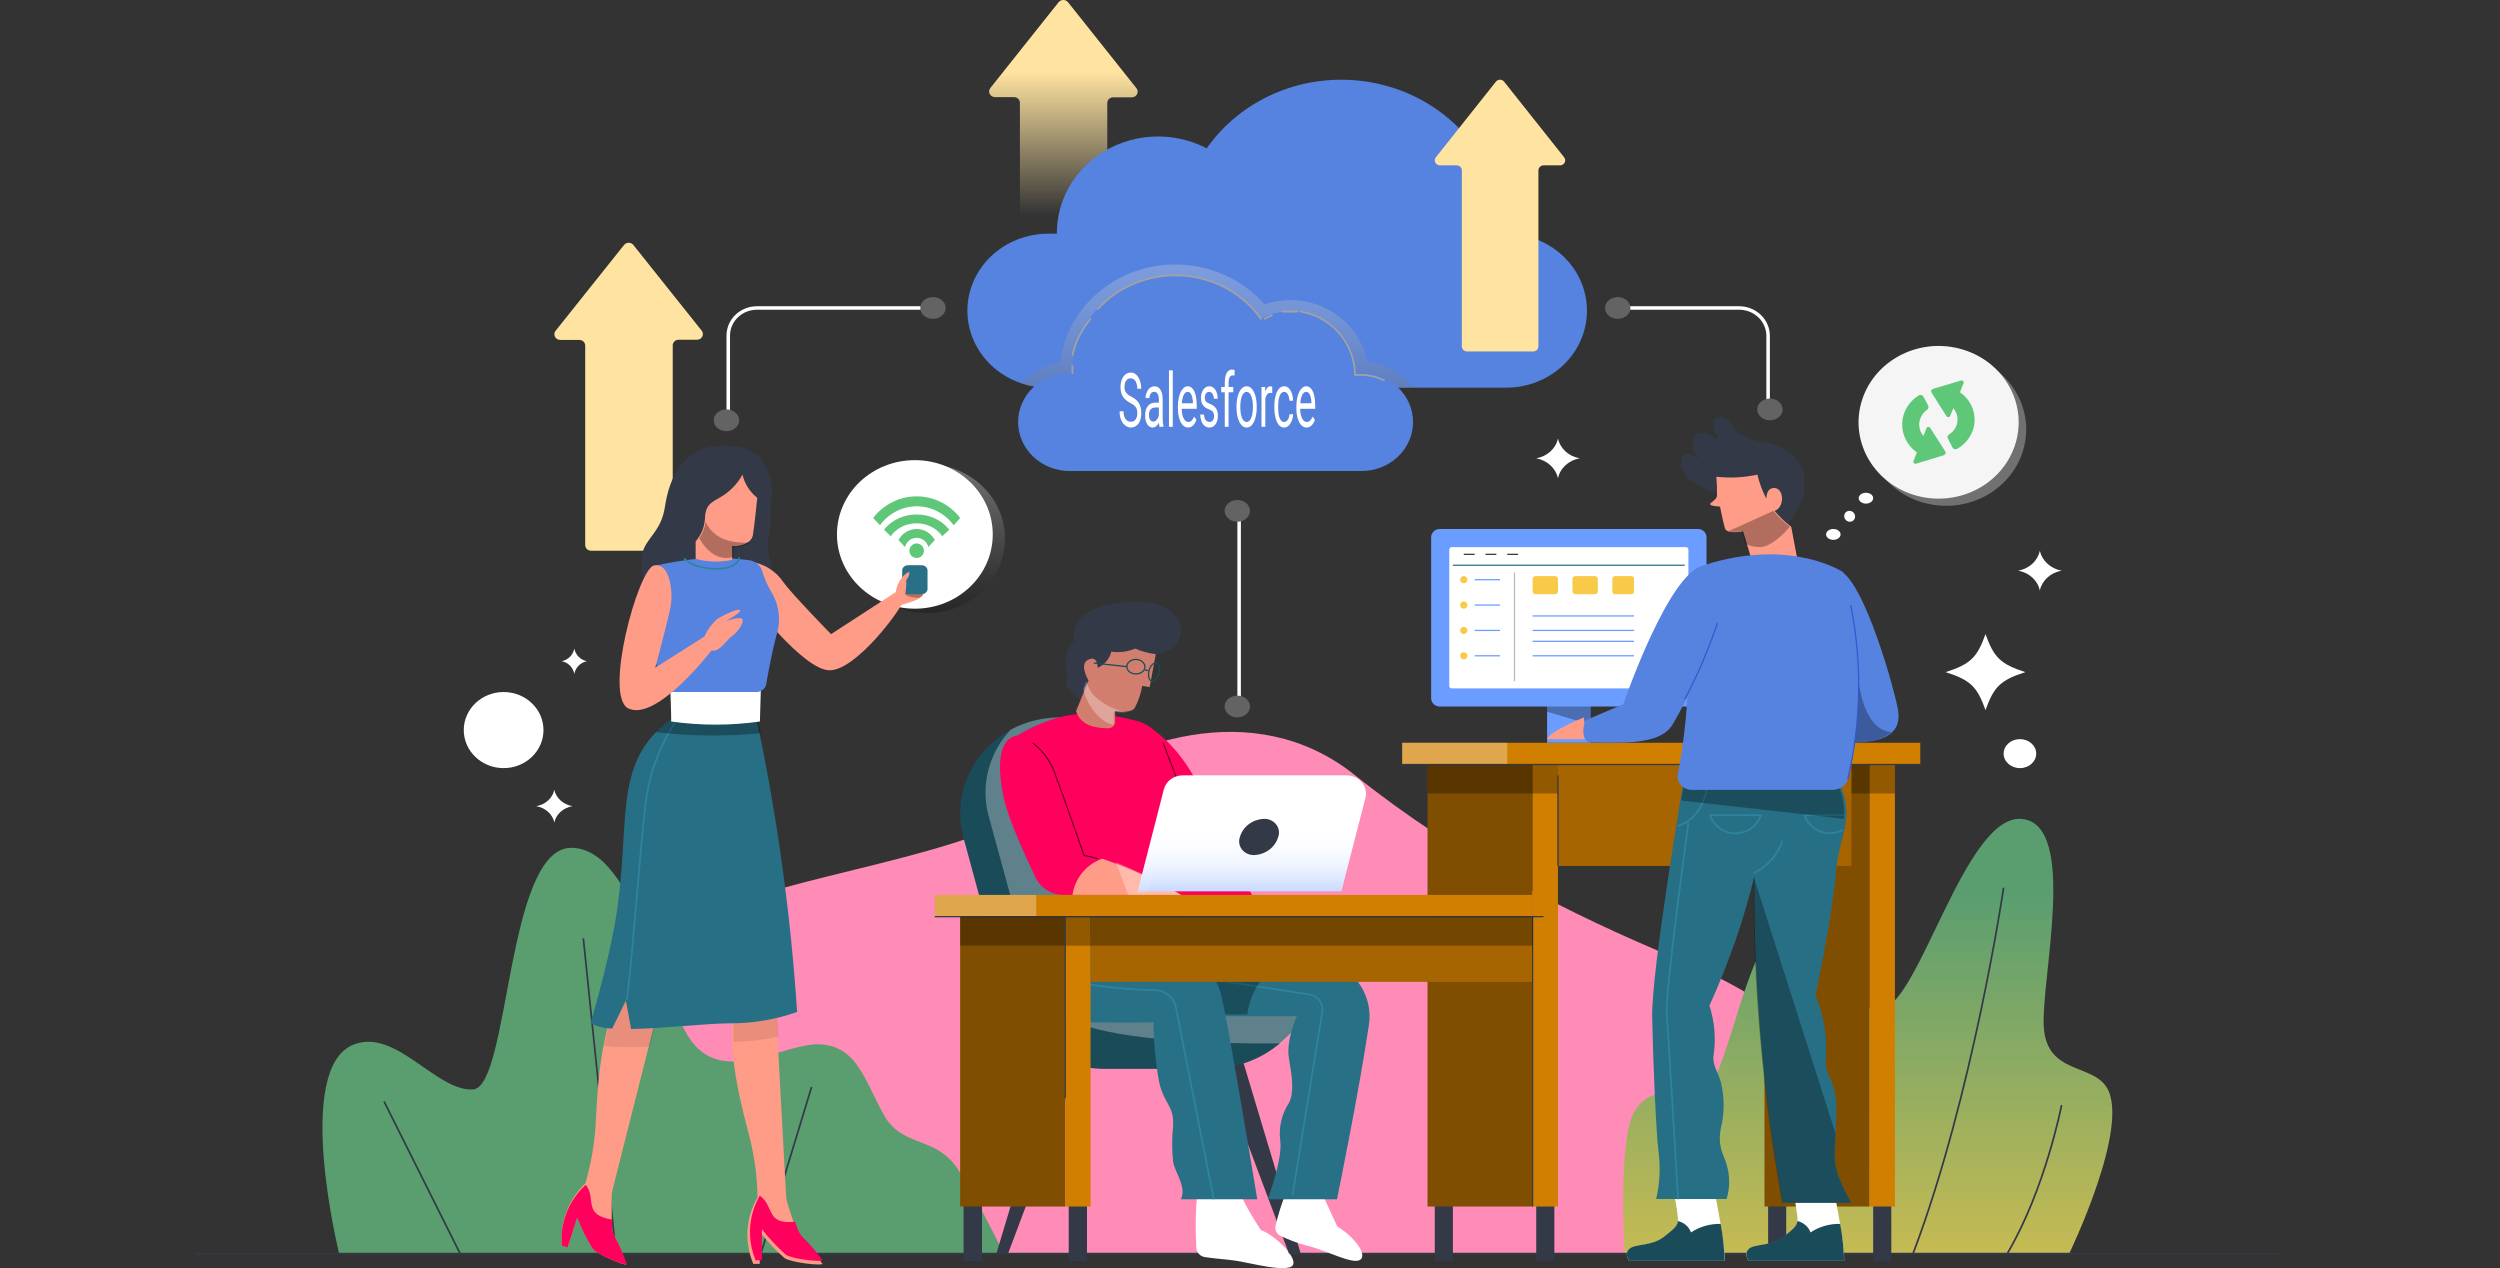 <svg width="690" height="350" viewBox="0 0 690 350" fill="none" xmlns="http://www.w3.org/2000/svg">
<rect x="0" y="0" width="690" height="350" fill="#333333" stroke="none"/>
<path style="mix-blend-mode:multiply" opacity="0.3" d="M277.099 151.952C279.012 140.753 271.042 130.196 259.299 128.373C247.555 126.549 236.485 134.149 234.572 145.348C232.66 156.547 240.629 167.104 252.373 168.927C264.116 170.751 275.187 163.151 277.099 151.952Z" fill="url(#paint0_linear_2528_5917)"/>
<path d="M252.5 168C264.374 168 274 158.822 274 147.5C274 136.178 264.374 127 252.5 127C240.626 127 231 136.178 231 147.5C231 158.822 240.626 168 252.5 168Z" fill="white"/>
<path d="M253 154C252.604 154 252.218 153.883 251.889 153.663C251.56 153.443 251.304 153.131 251.152 152.765C251.001 152.4 250.961 151.998 251.038 151.61C251.116 151.222 251.306 150.865 251.586 150.586C251.865 150.306 252.222 150.116 252.61 150.038C252.998 149.961 253.4 150.001 253.765 150.152C254.131 150.304 254.443 150.56 254.663 150.889C254.883 151.218 255 151.604 255 152C255 152.53 254.789 153.039 254.414 153.414C254.039 153.789 253.53 154 253 154Z" fill="#5EC778"/>
<path d="M253.027 146C252.043 146.004 251.076 146.262 250.218 146.75C249.361 147.239 248.64 147.941 248.125 148.79C248.125 148.88 248.125 148.989 248 149.08L249.789 151C249.861 150.667 249.988 150.348 250.165 150.058C250.457 149.564 250.871 149.155 251.367 148.872C251.862 148.59 252.422 148.443 252.991 148.446C253.566 148.447 254.131 148.598 254.632 148.883C255.133 149.168 255.554 149.579 255.853 150.076C256.014 150.36 256.134 150.665 256.211 150.982L258 149.08C258 149.08 258 148.899 257.875 148.808C257.369 147.961 256.659 147.258 255.811 146.767C254.962 146.276 254.004 146.012 253.027 146Z" fill="#5EC778"/>
<path d="M252.951 142C251.283 141.997 249.635 142.34 248.132 143.004C246.629 143.668 245.31 144.635 244.274 145.833C244.156 145.958 244.098 146.102 244 146.209L245.857 148C246.013 147.785 246.15 147.57 246.326 147.373C247.118 146.456 248.126 145.715 249.276 145.206C250.425 144.696 251.684 144.432 252.961 144.432C254.237 144.432 255.497 144.696 256.646 145.206C257.795 145.715 258.804 146.456 259.596 147.373C259.759 147.574 259.91 147.783 260.046 148L262 146.209C261.902 146.102 261.824 145.958 261.726 145.851C260.681 144.639 259.346 143.661 257.826 142.994C256.305 142.327 254.637 141.987 252.951 142Z" fill="#5EC778"/>
<path d="M252.962 137C250.755 137 248.575 137.494 246.567 138.448C244.559 139.402 242.772 140.795 241.324 142.532C241.21 142.692 241.114 142.851 241 142.99L242.908 144.98C243.06 144.781 243.175 144.542 243.347 144.343C244.55 142.894 246.038 141.731 247.711 140.934C249.383 140.137 251.2 139.725 253.038 139.725C254.877 139.725 256.694 140.137 258.366 140.934C260.038 141.731 261.526 142.894 262.73 144.343C262.893 144.554 263.046 144.773 263.188 145L265 143.01C264.886 142.871 264.809 142.692 264.695 142.552C263.239 140.799 261.436 139.395 259.411 138.436C257.386 137.478 255.186 136.988 252.962 137Z" fill="#5EC778"/>
<path d="M313.613 24.288L294.776 0.612C294.623 0.422 294.426 0.268 294.2 0.161C293.975 0.055 293.727 0 293.476 0C293.225 0 292.977 0.055 292.751 0.161C292.526 0.268 292.329 0.422 292.176 0.612L273.339 24.288C273.153 24.52 273.038 24.797 273.008 25.088C272.978 25.38 273.034 25.673 273.169 25.935C273.304 26.197 273.513 26.418 273.773 26.573C274.033 26.727 274.333 26.809 274.639 26.809H279.857C280.288 26.809 280.702 26.972 281.009 27.262C281.316 27.551 281.491 27.945 281.496 28.358V83.434C281.496 83.849 281.668 84.248 281.976 84.541C282.283 84.835 282.7 85 283.134 85H303.968C304.403 85 304.82 84.835 305.127 84.541C305.434 84.248 305.607 83.849 305.607 83.434V28.412C305.612 27.999 305.787 27.605 306.094 27.316C306.4 27.026 306.814 26.863 307.246 26.863H312.464C312.767 26.845 313.059 26.747 313.307 26.579C313.555 26.412 313.749 26.181 313.869 25.914C313.988 25.647 314.027 25.354 313.982 25.067C313.937 24.78 313.809 24.51 313.613 24.288Z" fill="url(#paint1_linear_2528_5917)"/>
<path d="M193.7 91.302L174.814 67.624C174.664 67.431 174.47 67.273 174.245 67.165C174.02 67.056 173.772 67 173.52 67C173.268 67 173.02 67.056 172.795 67.165C172.57 67.273 172.375 67.431 172.226 67.624L153.34 91.302C153.153 91.534 153.038 91.811 153.008 92.102C152.978 92.393 153.034 92.687 153.169 92.949C153.305 93.211 153.515 93.432 153.775 93.587C154.036 93.741 154.337 93.823 154.643 93.823H159.875C160.09 93.82 160.303 93.859 160.502 93.936C160.701 94.012 160.883 94.126 161.035 94.27C161.188 94.414 161.31 94.585 161.392 94.775C161.475 94.964 161.518 95.166 161.518 95.371V150.451C161.518 150.655 161.56 150.856 161.641 151.044C161.723 151.232 161.843 151.403 161.993 151.546C162.144 151.69 162.323 151.804 162.52 151.882C162.717 151.96 162.929 152 163.142 152H184.049C184.263 152.002 184.475 151.964 184.673 151.887C184.872 151.81 185.052 151.696 185.203 151.552C185.354 151.407 185.474 151.236 185.555 151.047C185.635 150.858 185.676 150.655 185.673 150.451V95.317C185.673 95.112 185.716 94.91 185.798 94.721C185.881 94.531 186.003 94.36 186.155 94.216C186.308 94.072 186.489 93.958 186.689 93.882C186.888 93.805 187.101 93.766 187.316 93.769H192.453C192.745 93.752 193.028 93.662 193.271 93.507C193.515 93.351 193.71 93.136 193.837 92.885C193.964 92.633 194.019 92.354 193.994 92.076C193.97 91.797 193.868 91.53 193.7 91.302Z" fill="url(#paint2_linear_2528_5917)"/>
<path d="M528 346H131C131 346 157.344 332.559 161.259 308.718C165.174 284.878 165.042 266.093 191.726 253.498C218.411 240.902 268.206 236.692 288.934 220.75C309.661 204.808 345.84 191.403 374.038 214.003C402.235 236.602 433.516 252.508 463.321 264.797C501.296 280.469 528 307.693 528 346Z" fill="url(#paint3_linear_2528_5917)"/>
<path d="M448.397 346H571.094C571.094 346 588.069 310.978 581.481 300.172C577.398 293.486 564.962 296.558 564.088 283.529C563.215 270.499 573.715 227.418 557.974 226.027C542.233 224.635 529.493 278.017 518.993 278.541C508.493 279.065 503.993 254.958 493.094 255.519C482.195 256.079 476.992 299.377 470.062 301.003C463.131 302.63 455.669 299.052 451.074 306.822C446.479 314.593 448.397 346 448.397 346Z" fill="url(#paint4_linear_2528_5917)"/>
<path d="M553 245C553 245 544.509 302.48 528 346" stroke="#343947" stroke-width="0.48" stroke-miterlimit="10"/>
<path d="M569 305C569 305 564.47 328.328 554 346" stroke="#343947" stroke-width="0.48" stroke-miterlimit="10"/>
<path d="M494 270C494 270 495.052 315.455 501 346" stroke="#343947" stroke-width="0.48" stroke-miterlimit="10"/>
<path d="M462 314C462 314 464.219 333.842 468 346" stroke="#343947" stroke-width="0.48" stroke-miterlimit="10"/>
<path d="M93.607 346H277C273.299 338.199 269.191 330.581 264.692 323.173C258.434 313.171 249.132 317.059 243.895 307.618C238.658 298.176 236.653 289.15 226.879 288.264C217.104 287.377 201.034 299.297 191.58 288.264C182.127 277.23 175.661 234 157.662 234C139.663 234 140.684 300.129 130.531 300.69C120.378 301.251 109.375 283.796 97.691 288.264C80.901 294.685 93.607 346 93.607 346Z" fill="url(#paint5_linear_2528_5917)"/>
<path d="M161 259L170 346" stroke="#343947" stroke-width="0.48" stroke-miterlimit="10"/>
<path d="M106 304L127 346" stroke="#343947" stroke-width="0.48" stroke-miterlimit="10"/>
<path d="M224 300L210 346" stroke="#343947" stroke-width="0.48" stroke-miterlimit="10"/>
<path d="M54 346H629" stroke="#343947" stroke-width="0.48" stroke-miterlimit="10"/>
<path d="M559 185.509C552.18 187.696 550.312 189.478 548 196C545.688 189.478 543.82 187.696 537 185.509C543.82 183.304 545.688 181.522 548 175C550.312 181.522 552.18 183.304 559 185.509Z" fill="white"/>
<path d="M139 212C145.075 212 150 207.299 150 201.5C150 195.701 145.075 191 139 191C132.925 191 128 195.701 128 201.5C128 207.299 132.925 212 139 212Z" fill="white"/>
<path d="M158 222.5C156.759 222.713 155.618 223.256 154.725 224.058C153.832 224.861 153.228 225.885 152.99 227C152.759 225.886 152.16 224.86 151.269 224.057C150.379 223.255 149.239 222.712 148 222.5C149.239 222.288 150.379 221.746 151.269 220.943C152.16 220.14 152.759 219.114 152.99 218C153.228 219.115 153.832 220.139 154.725 220.942C155.618 221.744 156.759 222.287 158 222.5Z" fill="white"/>
<path d="M557.5 212C559.985 212 562 210.209 562 208C562 205.791 559.985 204 557.5 204C555.015 204 553 205.791 553 208C553 210.209 555.015 212 557.5 212Z" fill="white"/>
<path d="M162 182.49C161.132 182.655 160.334 183.078 159.711 183.704C159.088 184.331 158.669 185.131 158.51 186C158.352 185.127 157.931 184.324 157.304 183.696C156.676 183.069 155.873 182.648 155 182.49C155.869 182.33 156.669 181.912 157.296 181.289C157.922 180.666 158.345 179.868 158.51 179C158.673 179.865 159.093 180.661 159.716 181.284C160.339 181.907 161.135 182.327 162 182.49Z" fill="white"/>
<path d="M569 157.509C567.512 157.764 566.143 158.424 565.071 159.404C563.998 160.384 563.274 161.637 562.99 163C562.714 161.637 561.993 160.383 560.924 159.403C559.855 158.423 558.487 157.763 557 157.509C558.487 157.249 559.854 156.585 560.923 155.602C561.992 154.619 562.712 153.364 562.99 152C563.289 153.359 564.019 154.606 565.088 155.586C566.157 156.566 567.518 157.235 569 157.509Z" fill="white"/>
<path d="M436 126.491C434.513 126.751 433.146 127.415 432.077 128.398C431.008 129.381 430.288 130.636 430.01 132C429.711 130.641 428.981 129.394 427.912 128.414C426.843 127.434 425.482 126.765 424 126.491C425.488 126.236 426.857 125.576 427.929 124.596C429.002 123.616 429.726 122.363 430.01 121C430.286 122.363 431.007 123.617 432.076 124.597C433.145 125.577 434.513 126.237 436 126.491Z" fill="white"/>
<path style="mix-blend-mode:multiply" opacity="0.3" d="M550.464 135.336C560.195 128.317 562.118 115.104 554.758 105.824C547.398 96.544 533.543 94.711 523.812 101.729C514.08 108.748 512.158 121.961 519.518 131.241C526.877 140.521 540.733 142.354 550.464 135.336Z" fill="url(#paint6_linear_2528_5917)"/>
<path d="M556.082 123.019C559.826 111.945 553.447 100.073 541.835 96.503C530.222 92.933 517.773 99.015 514.029 110.089C510.285 121.163 516.664 133.035 528.276 136.605C539.889 140.176 552.338 134.093 556.082 123.019Z" fill="#F5F5F5"/>
<path d="M532.754 118.129C532.707 118.036 532.634 117.957 532.542 117.902C532.45 117.847 532.345 117.818 532.237 117.818C532.129 117.818 532.023 117.847 531.931 117.902C531.84 117.957 531.766 118.036 531.719 118.129L530.857 120.315C530.412 119.781 530.085 119.165 529.896 118.505C529.708 117.846 529.661 117.156 529.76 116.479C529.859 115.802 530.1 115.151 530.47 114.566C530.84 113.981 531.33 113.474 531.911 113.077C532.092 112.942 532.218 112.749 532.263 112.534C532.309 112.318 532.272 112.094 532.16 111.901L530.876 109.495C530.82 109.385 530.74 109.287 530.643 109.208C530.545 109.129 530.431 109.07 530.309 109.036C530.186 109.001 530.057 108.992 529.931 109.007C529.804 109.023 529.682 109.064 529.573 109.128C528.215 109.967 527.089 111.11 526.294 112.459C525.498 113.807 525.056 115.321 525.005 116.869C524.954 118.418 525.296 119.955 526.001 121.348C526.707 122.742 527.755 123.951 529.055 124.871L528.116 127.259C528.079 127.356 528.071 127.46 528.093 127.56C528.115 127.661 528.165 127.754 528.239 127.828C528.313 127.903 528.406 127.956 528.51 127.982C528.614 128.008 528.723 128.006 528.825 127.976L536.491 125.643C536.597 125.608 536.694 125.552 536.774 125.477C536.854 125.403 536.915 125.312 536.954 125.211C536.993 125.111 537.007 125.003 536.997 124.897C536.986 124.79 536.951 124.687 536.894 124.595L532.754 118.129Z" fill="#5EC778"/>
<path d="M541.009 108.084L541.954 105.73C541.991 105.635 541.999 105.532 541.978 105.433C541.956 105.334 541.905 105.243 541.831 105.169C541.757 105.096 541.662 105.043 541.558 105.018C541.454 104.992 541.344 104.994 541.241 105.024L533.528 107.324C533.42 107.355 533.321 107.409 533.238 107.482C533.155 107.555 533.091 107.644 533.05 107.743C533.01 107.843 532.993 107.949 533.003 108.055C533.012 108.161 533.046 108.264 533.104 108.356L537.192 114.819C537.239 114.911 537.313 114.989 537.405 115.043C537.497 115.097 537.604 115.126 537.712 115.126C537.821 115.126 537.927 115.097 538.019 115.043C538.112 114.989 538.185 114.911 538.233 114.819L539.101 112.665C539.566 113.199 539.906 113.818 540.101 114.483C540.296 115.148 540.34 115.844 540.231 116.527C540.122 117.209 539.862 117.862 539.468 118.444C539.074 119.026 538.555 119.525 537.944 119.907C537.754 120.016 537.613 120.188 537.549 120.388C537.485 120.588 537.502 120.804 537.596 120.993L538.869 123.492C538.922 123.601 538.999 123.699 539.094 123.779C539.189 123.859 539.301 123.919 539.422 123.957C539.544 123.994 539.672 124.007 539.799 123.996C539.926 123.985 540.049 123.949 540.161 123.89C541.573 123.087 542.752 121.969 543.594 120.637C544.436 119.304 544.915 117.796 544.99 116.248C545.064 114.7 544.731 113.158 544.02 111.759C543.309 110.361 542.242 109.148 540.913 108.229L541.009 108.084Z" fill="#5EC778"/>
<path d="M516.483 138.499C516.309 138.647 516.097 138.768 515.859 138.853C515.622 138.939 515.364 138.988 515.1 138.998C514.837 139.008 514.574 138.978 514.326 138.911C514.079 138.843 513.851 138.739 513.658 138.605C513.265 138.338 513.029 137.965 513.002 137.568C512.976 137.17 513.161 136.781 513.517 136.486C513.876 136.196 514.373 136.022 514.901 136.002C515.429 135.982 515.946 136.118 516.342 136.38C516.735 136.647 516.971 137.021 516.997 137.418C517.024 137.815 516.839 138.204 516.483 138.499Z" fill="white"/>
<path d="M511.697 143.481C511.562 143.634 511.398 143.759 511.215 143.848C511.031 143.937 510.832 143.988 510.629 143.998C510.425 144.008 510.222 143.978 510.031 143.908C509.839 143.838 509.664 143.73 509.514 143.591C509.362 143.457 509.239 143.293 509.151 143.11C509.063 142.927 509.012 142.728 509.002 142.525C508.992 142.322 509.022 142.119 509.091 141.928C509.161 141.737 509.267 141.562 509.405 141.413C509.688 141.15 510.058 141.003 510.443 141C510.828 140.997 511.2 141.139 511.486 141.398C511.773 141.656 511.953 142.013 511.992 142.398C512.031 142.784 511.926 143.17 511.697 143.481Z" fill="white"/>
<path d="M507.524 148.471C507.351 148.624 507.138 148.75 506.899 148.84C506.659 148.93 506.398 148.984 506.131 148.997C505.864 149.01 505.595 148.983 505.343 148.917C505.09 148.851 504.857 148.747 504.658 148.612C504.46 148.478 504.299 148.314 504.186 148.132C504.073 147.95 504.01 147.752 504.001 147.552C503.992 147.351 504.037 147.151 504.132 146.963C504.228 146.775 504.374 146.604 504.559 146.459C504.92 146.179 505.412 146.014 505.931 146.001C506.451 145.987 506.956 146.126 507.342 146.388C507.727 146.649 507.962 147.013 507.996 147.402C508.03 147.791 507.861 148.174 507.524 148.471Z" fill="white"/>
<path d="M415.611 64.501H414.819C414.82 55.379 411.738 46.498 406.029 39.172C400.32 31.847 392.288 26.465 383.12 23.822C373.951 21.18 364.133 21.417 355.117 24.498C346.101 27.58 338.365 33.343 333.054 40.935C328.78 38.709 323.97 37.586 319.101 37.676C314.231 37.765 309.471 39.065 305.291 41.447C301.111 43.828 297.657 47.208 295.272 51.252C292.886 55.296 291.651 59.863 291.69 64.501H289.313C283.395 64.501 277.72 66.74 273.535 70.725C269.351 74.71 267 80.115 267 85.751C267 91.386 269.351 96.791 273.535 100.776C277.72 104.761 283.395 107 289.313 107H415.687C421.604 107 427.28 104.761 431.465 100.776C435.649 96.791 438 91.386 438 85.751C438 80.115 435.649 74.71 431.465 70.725C427.28 66.74 421.604 64.501 415.687 64.501H415.611Z" fill="#5683DF"/>
<path style="mix-blend-mode:multiply" opacity="0.3" d="M292.665 99.922C288.485 100.626 284.704 102.723 282 105.838C284.317 106.61 286.755 107.003 289.21 107H390C388.544 105.014 386.658 103.348 384.468 102.115C382.279 100.882 379.837 100.11 377.307 99.851C376.441 95.091 373.838 90.774 369.957 87.662C366.076 84.549 361.165 82.84 356.09 82.835C353.669 82.835 351.267 83.241 348.993 84.033C345.002 79.433 339.676 76.055 333.681 74.317C327.685 72.58 321.285 72.561 315.278 74.263C309.272 75.965 303.924 79.312 299.903 83.888C295.882 88.464 293.364 94.065 292.665 99.994V99.922Z" fill="url(#paint7_linear_2528_5917)"/>
<path d="M295.227 102.963H295.815C295.832 97.172 297.805 91.539 301.444 86.894C305.083 82.249 310.195 78.836 316.028 77.159C321.861 75.482 328.107 75.628 333.846 77.577C339.584 79.526 344.513 83.174 347.906 87.984C350.484 86.643 353.371 85.931 356.31 85.911C361.071 85.911 365.637 87.707 369.006 90.904C372.374 94.102 374.269 98.439 374.274 102.963H375.773C379.546 102.963 383.165 104.387 385.833 106.922C388.501 109.457 390 112.896 390 116.481C390 120.067 388.501 123.505 385.833 126.04C383.165 128.576 379.546 130 375.773 130H295.227C291.454 130 287.835 128.576 285.167 126.04C282.499 123.505 281 120.067 281 116.481C281 112.896 282.499 109.457 285.167 106.922C287.835 104.387 291.454 102.963 295.227 102.963Z" fill="#5683DF"/>
<path d="M359 86C363.195 86.727 366.995 88.877 369.733 92.073C372.472 95.27 373.974 99.308 373.976 103.481H375.489C377.751 103.474 379.983 103.995 382 105" stroke="#A1A1A1" stroke-width="0.5" stroke-linecap="round" stroke-linejoin="round"/>
<path d="M354 86C354.915 86 355.84 86 356.768 86H358" stroke="#A1A1A1" stroke-width="0.5" stroke-linecap="round" stroke-linejoin="round"/>
<path d="M349 88L351 87" stroke="#A1A1A1" stroke-width="0.5" stroke-linecap="round" stroke-linejoin="round"/>
<path d="M303 85.282C305.863 82.15 309.445 79.688 313.47 78.087C317.495 76.487 321.853 75.791 326.206 76.054C330.559 76.317 334.79 77.532 338.57 79.603C342.35 81.675 345.577 84.549 348 88" stroke="#A1A1A1" stroke-width="0.5" stroke-linecap="round" stroke-linejoin="round"/>
<path d="M296 98C296.783 94.424 298.486 91.018 301 88" stroke="#A1A1A1" stroke-width="0.5" stroke-linecap="round" stroke-linejoin="round"/>
<path d="M296 103C296 102.32 296 101.64 296 101" stroke="#A1A1A1" stroke-width="0.5" stroke-linecap="round" stroke-linejoin="round"/>
<path d="M431.714 43.427L415.141 22.552C415.008 22.381 414.836 22.242 414.638 22.146C414.44 22.05 414.221 22 414 22C413.778 22 413.559 22.05 413.361 22.146C413.163 22.242 412.991 22.381 412.859 22.552L396.285 43.427C396.126 43.632 396.03 43.876 396.006 44.13C395.982 44.385 396.032 44.641 396.15 44.87C396.268 45.1 396.45 45.293 396.675 45.429C396.9 45.565 397.16 45.638 397.426 45.64H402.047C402.425 45.645 402.787 45.793 403.053 46.053C403.319 46.312 403.468 46.662 403.468 47.026V95.614C403.473 95.98 403.627 96.33 403.896 96.589C404.165 96.848 404.528 96.995 404.909 97H423.165C423.546 96.995 423.91 96.848 424.179 96.589C424.448 96.33 424.601 95.98 424.606 95.614V47.026C424.606 46.662 424.755 46.312 425.021 46.053C425.287 45.793 425.649 45.645 426.027 45.64H430.61C430.873 45.631 431.128 45.553 431.348 45.415C431.568 45.277 431.745 45.083 431.858 44.855C431.972 44.627 432.019 44.373 431.993 44.121C431.968 43.87 431.871 43.63 431.714 43.427Z" fill="url(#paint8_linear_2528_5917)"/>
<path d="M201 116V92.611C201 90.593 201.837 88.657 203.326 87.229C204.815 85.802 206.835 85 208.941 85H257" stroke="white" stroke-width="0.97" stroke-linecap="round" stroke-linejoin="round"/>
<path d="M488 113V92.697C488 91.685 487.792 90.683 487.388 89.748C486.984 88.812 486.391 87.963 485.645 87.248C484.898 86.533 484.012 85.966 483.037 85.581C482.062 85.195 481.017 84.998 479.962 85H446" stroke="white" stroke-width="0.97" stroke-linecap="round" stroke-linejoin="round"/>
<path d="M261 85C261 85.594 260.794 86.175 260.409 86.669C260.023 87.162 259.475 87.547 258.835 87.773C258.194 88 257.489 88.058 256.81 87.941C256.13 87.824 255.507 87.536 255.018 87.115C254.529 86.694 254.197 86.157 254.065 85.574C253.932 84.991 254.004 84.388 254.272 83.84C254.54 83.292 254.992 82.825 255.571 82.497C256.149 82.169 256.827 81.997 257.521 82C257.979 82 258.433 82.078 258.857 82.229C259.28 82.38 259.665 82.601 259.988 82.88C260.311 83.159 260.567 83.49 260.741 83.853C260.915 84.217 261.003 84.607 261 85Z" fill="#636363"/>
<path d="M450 85C450 85.593 449.795 86.173 449.41 86.667C449.026 87.16 448.479 87.545 447.839 87.772C447.2 87.999 446.496 88.058 445.817 87.942C445.138 87.827 444.515 87.541 444.025 87.121C443.536 86.702 443.202 86.167 443.067 85.585C442.932 85.003 443.002 84.4 443.266 83.852C443.531 83.304 443.98 82.835 444.556 82.506C445.131 82.176 445.808 82 446.5 82C447.428 82 448.319 82.316 448.975 82.879C449.631 83.441 450 84.204 450 85Z" fill="#636363"/>
<path d="M492 113C492 113.594 491.794 114.175 491.409 114.669C491.023 115.162 490.475 115.547 489.835 115.773C489.194 116 488.489 116.058 487.81 115.941C487.13 115.824 486.506 115.536 486.018 115.115C485.529 114.694 485.197 114.158 485.065 113.574C484.932 112.991 485.004 112.388 485.272 111.84C485.54 111.292 485.992 110.825 486.571 110.497C487.149 110.17 487.827 109.997 488.521 110C489.445 110.005 490.33 110.323 490.982 110.885C491.634 111.447 492 112.207 492 113Z" fill="#636363"/>
<path d="M204 115.982C204.004 116.577 203.802 117.16 203.419 117.656C203.036 118.152 202.489 118.539 201.849 118.768C201.209 118.998 200.503 119.058 199.822 118.943C199.141 118.828 198.516 118.542 198.025 118.121C197.534 117.701 197.201 117.165 197.066 116.581C196.932 115.997 197.003 115.393 197.27 114.844C197.538 114.295 197.99 113.827 198.568 113.498C199.147 113.17 199.827 112.997 200.521 113C201.442 113.005 202.324 113.32 202.975 113.879C203.626 114.437 203.995 115.193 204 115.982Z" fill="#636363"/>
<path d="M342 141V195" stroke="white" stroke-width="0.97" stroke-linecap="round" stroke-linejoin="round"/>
<path d="M345 141C345 141.593 344.795 142.173 344.41 142.667C344.026 143.16 343.479 143.545 342.839 143.772C342.2 143.999 341.496 144.058 340.817 143.942C340.138 143.827 339.515 143.541 339.025 143.121C338.536 142.702 338.202 142.167 338.067 141.585C337.932 141.003 338.002 140.4 338.266 139.852C338.531 139.304 338.98 138.835 339.556 138.506C340.131 138.176 340.808 138 341.5 138C342.428 138 343.318 138.316 343.975 138.879C344.631 139.441 345 140.204 345 141Z" fill="#636363"/>
<path d="M345 195C345 195.593 344.795 196.173 344.41 196.667C344.026 197.16 343.479 197.545 342.839 197.772C342.2 197.999 341.496 198.058 340.817 197.942C340.138 197.827 339.515 197.541 339.025 197.121C338.536 196.702 338.202 196.167 338.067 195.585C337.932 195.003 338.002 194.4 338.266 193.852C338.531 193.304 338.98 192.835 339.556 192.506C340.131 192.176 340.808 192 341.5 192C342.428 192 343.318 192.316 343.975 192.879C344.631 193.441 345 194.204 345 195Z" fill="#636363"/>
<path d="M330.461 329C329.954 334.15 329.865 339.331 330.196 344.495C330.251 345.106 330.516 345.681 330.949 346.13C331.382 346.579 331.957 346.874 332.583 346.97C334.118 347.172 336.373 347.465 338.969 347.685C343.877 348.107 351.949 350.747 355.871 349.794C359.794 348.84 352.593 341.139 348.008 339.507C348.008 339.507 342.967 331.952 342.323 329H330.461Z" fill="white"/>
<path d="M278.221 346H275L292.4 288H300L278.221 346Z" fill="#343947"/>
<path d="M355.759 346H359L341.6 288H334L355.759 346Z" fill="#343947"/>
<path d="M355.024 329C353.757 332.037 352.765 335.171 352.058 338.368C351.936 338.911 352.008 339.477 352.263 339.977C352.518 340.476 352.942 340.881 353.467 341.127C355.903 342.284 358.456 343.209 361.085 343.886C366.294 345.187 373.282 349.071 375.396 347.718C377.509 346.365 373.764 341.285 369.075 338.508L365.052 329.721L355.024 329Z" fill="white"/>
<path d="M314 199C320.381 201.728 326.311 207.974 330.941 216.949C335.572 225.923 346 248 346 248H334.311L314 199Z" fill="#FF005D"/>
<path d="M364 277.842L354.477 286.853C351.749 289.448 348.513 291.503 344.954 292.901C341.395 294.299 337.582 295.012 333.734 295H304.787C298.66 295 292.703 293.07 287.839 289.509C282.975 285.948 279.473 280.955 277.877 275.301L265.865 231C264.818 227.094 264.72 223.011 265.578 219.063C266.436 215.115 268.227 211.407 270.815 208.222C273.403 205.038 276.719 202.461 280.508 200.689C284.298 198.917 288.462 197.998 292.681 198H301.563C304.819 198.005 307.983 199.043 310.556 200.951C313.129 202.859 314.967 205.53 315.781 208.543L334.431 278.094L364 277.842Z" fill="#1A4B59"/>
<path style="mix-blend-mode:multiply" opacity="0.3" d="M339.969 278.128L297 282.126C297 282.126 308.443 288.435 353.415 287.976L354.369 287.169L364 278L339.969 278.128Z" fill="url(#paint9_linear_2528_5917)"/>
<path style="mix-blend-mode:multiply" opacity="0.3" d="M327 250L315.746 208.497C314.926 205.496 313.077 202.838 310.487 200.938C307.897 199.038 304.714 198.005 301.436 198H292.535C287.774 197.998 283.093 199.16 278.947 201.373C275.94 204.592 273.815 208.46 272.759 212.637C271.704 216.813 271.749 221.172 272.893 225.328L279.649 250H327Z" fill="url(#paint10_linear_2528_5917)"/>
<path d="M328.154 280.477H357.932C357.932 280.477 354.875 287.124 355.743 292.11C356.611 297.095 357.271 301.467 355.743 304.393C353.697 307.559 352.857 311.305 353.365 314.996C354.007 319.981 349.893 331 349.893 331H369.009C369.009 331 375.066 301.521 377.821 282.862C378.379 279.212 377.623 275.49 375.679 272.306C373.734 269.122 370.717 266.666 367.122 265.34C358.611 262.197 345.345 259 326.644 259H311L328.154 280.477Z" fill="#277085"/>
<path d="M332 270L361.306 274.45C362.451 274.622 363.477 275.219 364.16 276.11C364.843 277.002 365.126 278.115 364.948 279.205L356.725 330" stroke="#2E849E" stroke-width="0.48" stroke-miterlimit="10"/>
<path style="mix-blend-mode:multiply" opacity="0.3" d="M359 262.874C348.395 260.192 337.454 258.891 326.477 259.007H311L327.971 280H344.27C344.73 276.11 346.363 272.427 348.975 269.391C351.587 266.354 355.067 264.092 359 262.874Z" fill="url(#paint11_linear_2528_5917)"/>
<path d="M286.026 259.466C286.026 259.466 284.784 281.919 299.612 282.136C314.44 282.353 318.395 282.136 318.395 282.136C318.395 287.714 318.913 293.281 319.943 298.773C321.491 305.222 324.127 305.006 323.764 311.039C323.428 314.15 323.428 317.285 323.764 320.396C323.936 323.106 327.682 327.622 325.924 331H347C347 331 339.357 284.412 337.102 274.856C334.847 265.3 325.885 260.513 317.306 259.466C308.726 258.418 286.026 259.466 286.026 259.466Z" fill="#277085"/>
<path d="M279 204.146C279 204.146 289.04 197 299.495 197C304.525 196.983 309.527 197.712 314.32 199.162C315.899 199.644 317.339 200.466 318.529 201.563C319.718 202.659 320.624 204.002 321.177 205.485L337 248H295.558L279 204.146Z" fill="#FF005D"/>
<path d="M321 205L326 218" stroke="#73002A" stroke-width="0.35" stroke-miterlimit="10"/>
<path d="M279.034 203.619C283.334 201.017 289.446 207.101 291.52 212.911C293.595 218.721 299.329 236.004 299.329 236.004C299.329 236.004 309.043 237.635 326 247H293.576C291.942 247.003 290.342 246.55 288.964 245.696C287.587 244.841 286.491 243.621 285.805 242.18C282.938 236.15 278.261 225.978 277.072 220.352C275.224 211.958 275.695 205.598 279.034 203.619Z" fill="#FF005D"/>
<path d="M285 205C287.708 207.132 289.767 209.878 290.973 212.968C293.144 218.769 299.217 236.1 299.217 236.1C299.217 236.1 300.511 236.321 303 237" stroke="#73002A" stroke-width="0.35" stroke-miterlimit="10"/>
<path d="M326 247C319.099 242.946 311.813 239.596 304.252 237C302.097 237.739 300.186 239.064 298.729 240.828C297.273 242.593 296.329 244.729 296 247H326Z" fill="#FF9C87"/>
<path style="mix-blend-mode:multiply" opacity="0.3" d="M311.375 247H326C320.226 243.531 314.209 240.522 308 238L311.375 247Z" fill="url(#paint12_linear_2528_5917)"/>
<path d="M370.228 246H314L321.216 217.904C321.492 216.798 322.148 215.813 323.079 215.106C324.01 214.398 325.162 214.009 326.351 214H371.69C372.496 213.999 373.291 214.174 374.015 214.51C374.74 214.847 375.374 215.337 375.871 215.942C376.368 216.548 376.714 217.254 376.882 218.007C377.051 218.759 377.038 219.538 376.845 220.285L370.228 246Z" fill="url(#paint13_linear_2528_5917)"/>
<g style="mix-blend-mode:multiply" opacity="0.3">
<path style="mix-blend-mode:multiply" opacity="0.3" d="M329.035 214.25H326.311C325.109 214.249 323.942 214.632 322.995 215.339C322.049 216.045 321.378 217.033 321.091 218.146L313.809 246.447H316.589L323.871 218.146C324.153 217.041 324.815 216.057 325.75 215.351C326.686 214.646 327.842 214.258 329.035 214.25Z" fill="url(#paint14_linear_2528_5917)"/>
</g>
<path d="M352.785 230.992C352.389 232.374 351.539 233.602 350.355 234.501C349.171 235.4 347.715 235.923 346.196 235.996C345.542 236.024 344.89 235.901 344.298 235.638C343.705 235.374 343.191 234.979 342.799 234.485C342.406 233.991 342.149 233.415 342.048 232.806C341.947 232.198 342.006 231.575 342.22 230.992C342.614 229.621 343.457 228.401 344.63 227.506C345.803 226.611 347.245 226.086 348.753 226.006C349.41 225.97 350.066 226.087 350.664 226.346C351.262 226.604 351.783 226.997 352.181 227.49C352.579 227.982 352.843 228.559 352.948 229.17C353.054 229.781 352.998 230.407 352.785 230.992Z" fill="#343947"/>
<path d="M317.225 180.613C320.598 180.922 325.724 179.105 325.991 174.347C326.258 169.588 320.522 165.048 310.518 166.174C300.514 167.3 295.102 171.132 296.55 176.853C296.55 176.853 292.148 179.669 294.911 186.897C294.911 186.897 292.091 188.714 297.789 193L317.225 180.613Z" fill="#343947"/>
<path d="M319 180.544L317.311 189.645L315.246 189.326C314.888 191.463 314.179 193.535 313.143 195.465C311.867 197.115 307.775 196.139 307.775 196.139V199.226C307.775 199.696 307.577 200.148 307.225 200.48C306.873 200.813 306.395 201 305.898 201C303.119 201 298.239 200.574 297 196.245L300.435 187.818C300.435 187.818 297.263 182.619 301.092 181.821C302.969 181.431 302.969 184.323 302.969 184.323C303.91 183.891 304.736 183.266 305.386 182.492C306.036 181.718 306.493 180.815 306.724 179.852C308.961 180.175 311.249 179.88 313.312 179C315.109 179.799 317.029 180.32 319 180.544Z" fill="#D17E6F"/>
<path d="M302 183L311 184" stroke="#1A4B59" stroke-width="0.35" stroke-linecap="round" stroke-linejoin="round"/>
<path d="M315.908 184.623C315.757 184.991 315.473 185.316 315.093 185.559C314.713 185.802 314.253 185.951 313.767 185.99C313.282 186.029 312.794 185.954 312.36 185.776C311.927 185.598 311.569 185.324 311.328 184.987C311.087 184.65 310.975 184.265 311.005 183.878C311.034 183.491 311.205 183.12 311.495 182.809C311.786 182.497 312.184 182.26 312.641 182.125C313.098 181.99 313.594 181.964 314.07 182.049C314.741 182.199 315.311 182.554 315.655 183.036C315.999 183.518 316.09 184.088 315.908 184.623V184.623Z" stroke="#1A4B59" stroke-width="0.35" stroke-miterlimit="10"/>
<path d="M319.887 185.786C319.588 187.151 318.715 188.12 317.934 187.988C317.153 187.856 316.808 186.579 317.107 185.214C317.405 183.849 318.301 182.88 319.06 183.012C319.818 183.144 320.208 184.421 319.887 185.786Z" stroke="#1A4B59" stroke-width="0.35" stroke-miterlimit="10"/>
<path d="M316 185C316 185 316.667 185 317 185" stroke="#1A4B59" stroke-width="0.35" stroke-miterlimit="10"/>
<path style="mix-blend-mode:multiply" opacity="0.3" d="M311 196.561C308.003 196.026 305.213 194.746 302.918 192.854C301.35 191.609 300.282 189.896 299.894 188L299 190.203C299.837 194.448 303.811 199.624 307.273 200C307.339 199.834 307.378 199.658 307.387 199.481V196.364C308.571 196.621 309.792 196.688 311 196.561Z" fill="url(#paint15_linear_2528_5917)"/>
<path d="M289 257C289 257 288.846 269.122 297.117 271.133C304.306 272.433 311.601 273.155 318.921 273.289C320.257 273.345 321.534 273.822 322.545 274.644C323.556 275.466 324.242 276.585 324.493 277.819L335 331" stroke="#2E849E" stroke-width="0.48" stroke-miterlimit="10"/>
<path d="M271 331H266V348H271V331Z" fill="#343947"/>
<path d="M300 331H295V348H300V331Z" fill="#343947"/>
<path d="M271 331H266V348H271V331Z" fill="#343947"/>
<path d="M300 331H295V348H300V331Z" fill="#343947"/>
<path d="M493 331H488V348H493V331Z" fill="#343947"/>
<path d="M522 331H517V348H522V331Z" fill="#343947"/>
<path d="M401 331H396V348H401V331Z" fill="#343947"/>
<path d="M429 331H424V348H429V331Z" fill="#343947"/>
<path d="M530 205H387V211H530V205Z" fill="#D17F00"/>
<path style="mix-blend-mode:multiply" opacity="0.3" d="M416 205H387V211H416V205Z" fill="url(#paint16_linear_2528_5917)"/>
<path d="M294 253H265V333H294V253Z" fill="#804E00"/>
<path d="M294 333H301V253H294V333Z" fill="#D17F00"/>
<path d="M516 211H487V333H516V211Z" fill="#804E00"/>
<path d="M516 333H523V211H516V333Z" fill="#D17F00"/>
<path style="mix-blend-mode:multiply" opacity="0.3" d="M523 211H487V219H523V211Z" fill="url(#paint17_linear_2528_5917)"/>
<path d="M423 211H394V333H423V211Z" fill="#804E00"/>
<path d="M423 333H430V211H423V333Z" fill="#D17F00"/>
<path style="mix-blend-mode:multiply" opacity="0.3" d="M430 211H394V219H430V211Z" fill="url(#paint18_linear_2528_5917)"/>
<path d="M511 211H430V239H511V211Z" fill="#A66500"/>
<path d="M423 253H301V271H423V253Z" fill="#A66500"/>
<path d="M387 211H530" stroke="#343947" stroke-width="0.35" stroke-miterlimit="10"/>
<path d="M430 214V239" stroke="#343947" stroke-width="0.35" stroke-miterlimit="10"/>
<path d="M423 247H258V253H423V247Z" fill="#D17F00"/>
<path style="mix-blend-mode:multiply" opacity="0.3" d="M286 247H258V253H286V247Z" fill="url(#paint19_linear_2528_5917)"/>
<path d="M423 253V333" stroke="#343947" stroke-width="0.35" stroke-miterlimit="10"/>
<path d="M258 253H426" stroke="#343947" stroke-width="0.35" stroke-miterlimit="10"/>
<path style="mix-blend-mode:multiply" opacity="0.3" d="M423 253H265V261H423V253Z" fill="url(#paint20_linear_2528_5917)"/>
<path d="M294 253V303" stroke="#343947" stroke-width="0.35" stroke-miterlimit="10"/>
<path d="M439 192H427V205H439V192Z" fill="#6B9CFF"/>
<path style="mix-blend-mode:multiply" opacity="0.3" d="M439 200L427 196.436V192H439V200Z" fill="url(#paint21_linear_2528_5917)"/>
<path d="M468.629 146H397.371C396.062 146 395 147.024 395 148.287V192.713C395 193.976 396.062 195 397.371 195H468.629C469.938 195 471 193.976 471 192.713V148.287C471 147.024 469.938 146 468.629 146Z" fill="#6B9CFF"/>
<path d="M465.308 151H400.692C400.31 151 400 151.296 400 151.662V189.338C400 189.703 400.31 190 400.692 190H465.308C465.69 190 466 189.703 466 189.338V151.662C466 151.296 465.69 151 465.308 151Z" fill="white"/>
<path d="M401 156H465" stroke="#276F85" stroke-width="0.34" stroke-miterlimit="10"/>
<path d="M418 158V188" stroke="#BABABA" stroke-width="0.35" stroke-miterlimit="10"/>
<path d="M404.962 160.275C404.902 160.484 404.776 160.667 404.602 160.798C404.429 160.929 404.217 161 404 161C403.783 161 403.571 160.929 403.398 160.798C403.224 160.667 403.098 160.484 403.038 160.275C402.996 160.126 402.989 159.969 403.017 159.817C403.045 159.665 403.108 159.521 403.202 159.398C403.295 159.274 403.415 159.174 403.554 159.105C403.693 159.036 403.845 159 404 159C404.155 159 404.307 159.036 404.446 159.105C404.584 159.174 404.705 159.274 404.798 159.398C404.891 159.521 404.955 159.665 404.983 159.817C405.011 159.969 405.004 160.126 404.962 160.275Z" fill="#F9CA47"/>
<path d="M407 160H414" stroke="#6B9CFF" stroke-width="0.35" stroke-miterlimit="10"/>
<path d="M405 167C405 167.198 404.941 167.391 404.831 167.556C404.722 167.72 404.565 167.848 404.383 167.924C404.2 168 403.999 168.019 403.805 167.981C403.611 167.942 403.433 167.847 403.293 167.707C403.153 167.567 403.058 167.389 403.019 167.195C402.981 167.001 403 166.8 403.076 166.617C403.152 166.435 403.28 166.278 403.444 166.169C403.609 166.059 403.802 166 404 166C404.265 166 404.52 166.105 404.707 166.293C404.895 166.48 405 166.735 405 167Z" fill="#F9CA47"/>
<path d="M407 167H414" stroke="#6B9CFF" stroke-width="0.35" stroke-miterlimit="10"/>
<path d="M404.962 173.725C405.004 173.874 405.011 174.031 404.983 174.183C404.955 174.335 404.891 174.479 404.798 174.602C404.705 174.726 404.584 174.826 404.446 174.895C404.307 174.964 404.155 175 404 175C403.845 175 403.693 174.964 403.554 174.895C403.415 174.826 403.295 174.726 403.202 174.602C403.108 174.479 403.045 174.335 403.017 174.183C402.989 174.031 402.996 173.874 403.038 173.725C403.098 173.516 403.224 173.333 403.398 173.202C403.571 173.071 403.783 173 404 173C404.217 173 404.429 173.071 404.602 173.202C404.776 173.333 404.902 173.516 404.962 173.725Z" fill="#F9CA47"/>
<path d="M407 174H414" stroke="#6B9CFF" stroke-width="0.35" stroke-miterlimit="10"/>
<path d="M405 181C405 181.198 404.941 181.391 404.831 181.556C404.721 181.72 404.565 181.848 404.382 181.924C404.2 182 403.999 182.019 403.805 181.981C403.611 181.942 403.433 181.847 403.293 181.707C403.153 181.567 403.058 181.389 403.019 181.195C402.981 181.001 403 180.8 403.076 180.617C403.152 180.435 403.28 180.279 403.444 180.169C403.609 180.059 403.802 180 404 180C404.132 179.998 404.263 180.022 404.386 180.071C404.508 180.12 404.619 180.194 404.713 180.287C404.806 180.381 404.88 180.492 404.929 180.614C404.978 180.737 405.002 180.868 405 181Z" fill="#F9CA47"/>
<path d="M407 181H414" stroke="#6B9CFF" stroke-width="0.35" stroke-miterlimit="10"/>
<path d="M429.162 159H423.838C423.375 159 423 159.361 423 159.806V163.194C423 163.639 423.375 164 423.838 164H429.162C429.625 164 430 163.639 430 163.194V159.806C430 159.361 429.625 159 429.162 159Z" fill="#F9CA47"/>
<path d="M440.162 159H434.838C434.375 159 434 159.361 434 159.806V163.194C434 163.639 434.375 164 434.838 164H440.162C440.625 164 441 163.639 441 163.194V159.806C441 159.361 440.625 159 440.162 159Z" fill="#F9CA47"/>
<path d="M450.281 159H445.719C445.322 159 445 159.361 445 159.806V163.194C445 163.639 445.322 164 445.719 164H450.281C450.678 164 451 163.639 451 163.194V159.806C451 159.361 450.678 159 450.281 159Z" fill="#F9CA47"/>
<path d="M423 170H451" stroke="#6B9CFF" stroke-width="0.35" stroke-miterlimit="10"/>
<path d="M423 174H451" stroke="#6B9CFF" stroke-width="0.35" stroke-miterlimit="10"/>
<path d="M423 177H451" stroke="#6B9CFF" stroke-width="0.35" stroke-miterlimit="10"/>
<path d="M423 181H451" stroke="#6B9CFF" stroke-width="0.35" stroke-miterlimit="10"/>
<path d="M404 153H407" stroke="#343947" stroke-width="0.35" stroke-miterlimit="10"/>
<path d="M410 153H413" stroke="#343947" stroke-width="0.35" stroke-miterlimit="10"/>
<path d="M416 153H419" stroke="#343947" stroke-width="0.35" stroke-miterlimit="10"/>
<path d="M473.434 330C473.434 330 476.143 343.275 475.994 348H449.692C449.692 348 448.134 346.131 449.692 344.746C451.251 343.362 455.888 344.088 459.245 341.492C462.602 338.896 463.363 338.377 463.084 335.85C462.806 333.323 462.157 330 462.157 330H473.434Z" fill="white"/>
<path d="M476 348C475.896 344.578 475.53 341.167 474.904 337.796C471.98 337.726 469.11 338.551 466.714 340.148C466.438 339.378 465.963 338.687 465.334 338.137C464.704 337.587 463.94 337.196 463.111 337C462.925 338.486 461.885 339.281 459.266 341.35C455.905 344.003 451.28 343.243 449.702 344.675C448.123 346.108 449.702 348 449.702 348H476Z" fill="#1A4B59"/>
<path d="M506.433 330C506.433 330 509.125 343.275 508.995 348H482.702C482.702 348 481.123 346.131 482.702 344.746C484.28 343.362 488.904 344.088 492.246 341.492C495.588 338.896 496.387 338.377 496.09 335.85C495.793 333.323 495.161 330 495.161 330H506.433Z" fill="white"/>
<path d="M509 348C508.879 344.578 508.507 341.168 507.885 337.796C504.966 337.724 502.1 338.549 499.711 340.148C499.429 339.381 498.952 338.693 498.324 338.144C497.695 337.595 496.933 337.202 496.107 337C495.902 338.486 494.862 339.281 492.243 341.35C488.899 344.003 484.254 343.243 482.694 344.675C481.133 346.108 482.694 348 482.694 348H509Z" fill="#1A4B59"/>
<path d="M464.755 215C464.755 215 455.774 267.868 456.004 280.56C456.235 293.253 457.098 312.834 457.77 318.024C458.322 322.332 458.095 326.697 457.098 330.933H476.537C477.492 327.809 477.492 324.493 476.537 321.369C475.884 318.964 473.889 316.469 475.002 311.153C475.89 307.464 475.962 303.641 475.213 299.925C474.656 296.182 472.334 294.193 473.006 290.885C473.612 286.412 473.199 281.87 471.797 277.559C477.049 266.059 481.198 254.138 484.193 241.94C484.006 272.117 486.619 302.252 492.003 332H511C511 332 506.375 324.406 506.375 319.488C506.375 314.57 507.258 307.41 506.606 302.42C505.953 297.43 503.555 296.797 503.958 291.572C504.31 285.824 503.328 280.073 501.079 274.72C501.079 274.72 505.723 253.024 506.606 241.633C507.488 230.242 512.363 226.011 507.488 215.814L464.755 215Z" fill="#276F85"/>
<path d="M471 218C471 218 469.804 226.054 463 228" stroke="#2E849E" stroke-width="0.48" stroke-miterlimit="10"/>
<path d="M472 225H486C485.496 226.46 484.551 227.726 483.297 228.622C482.042 229.518 480.54 230 479 230C477.46 230 475.958 229.518 474.703 228.622C473.449 227.726 472.504 226.46 472 225Z" stroke="#2E849E" stroke-width="0.48" stroke-miterlimit="10"/>
<path d="M509 225H498C498.556 226.453 499.51 227.703 500.743 228.593C501.975 229.482 503.432 229.971 504.93 229.999C506.216 230.021 507.484 229.677 508.597 229.003" stroke="#2E849E" stroke-width="0.48" stroke-miterlimit="10"/>
<path d="M492 232C491.328 233.951 490.275 235.751 488.902 237.295C487.529 238.84 485.863 240.099 484 241" stroke="#2E849E" stroke-width="0.48" stroke-miterlimit="10"/>
<path style="mix-blend-mode:multiply" opacity="0.3" d="M511 332C511 332 506.34 324.429 506.34 319.515C506.34 317.545 506.476 315.232 506.611 312.865L484.009 242C483.821 272.157 486.454 302.272 491.878 332H511Z" fill="url(#paint22_linear_2528_5917)"/>
<path d="M466 227C466 227 459.581 273.798 460.022 279.612C460.462 285.426 463.145 331 463.145 331" stroke="#2E849E" stroke-width="0.48" stroke-miterlimit="10"/>
<path style="mix-blend-mode:multiply" opacity="0.3" d="M506.933 215.82L464.98 215C464.98 215 464.603 217.264 464 220.937L508.912 226C509.259 222.499 508.574 218.975 506.933 215.82Z" fill="url(#paint23_linear_2528_5917)"/>
<path d="M438 204H427C427 204 427 202.225 437.129 198L438 204Z" fill="#FF9C87"/>
<path d="M508.585 158C514.725 162.319 522.097 187.38 523.746 195.328C525.394 203.276 518.818 205 510.082 205C510.082 205 505.136 183.895 505.003 172.898C504.871 161.902 508.585 158 508.585 158Z" fill="#5683DF"/>
<path style="mix-blend-mode:multiply" opacity="0.3" d="M509.928 205C515.199 205 519.639 204.343 522 202.06C513.045 201.384 512.554 184 512.554 184L507 190.41C508.379 198.262 509.928 205 509.928 205Z" fill="url(#paint24_linear_2528_5917)"/>
<path d="M493.527 145.728C493.153 143.617 497.592 140.839 497.966 134.687C498.341 128.535 495.55 125.017 490.961 123.213C486.372 121.409 481.595 122.094 478.73 118.107C475.864 114.12 473.429 114.499 472.885 116.303C472.342 118.107 474.365 121.409 474.365 121.409C474.365 121.409 469.533 117.801 467.678 120.435C465.824 123.069 469.064 126.821 469.064 126.821C469.064 126.821 465.318 124.115 464.325 126.063C463.333 128.012 463.951 134.055 475.845 136.491C478.43 137.014 486.915 145.277 489.256 145.8C490.667 146.089 492.128 146.064 493.527 145.728Z" fill="#343947"/>
<path d="M494.377 145.397C492.667 144.102 491.122 142.626 489.774 140.998C492.604 140.062 492.491 134.763 489.679 134.674C488.019 134.674 487.566 136.194 487.491 137.624C486.408 135.51 485.585 133.288 485.038 131C481.329 131.806 477.498 132.004 473.717 131.583C473.871 133.346 473.928 135.114 473.887 136.882C473.717 138.066 472 138.649 472 139.161C472 139.674 474.736 139.833 474.736 139.833C474.736 139.833 475.283 142.906 476.075 145.786C476.547 147.552 481.094 146.651 481.094 146.651L483.302 154H496L494.377 145.397Z" fill="#FF9C87"/>
<path d="M465.496 163.3C466.203 172.915 467.043 193.954 463.071 213.595C462.962 214.127 462.979 214.674 463.119 215.198C463.26 215.723 463.522 216.212 463.886 216.632C464.25 217.052 464.707 217.392 465.226 217.628C465.745 217.865 466.313 217.991 466.89 218H505.809C506.837 218.001 507.835 217.67 508.634 217.064C509.434 216.458 509.987 215.613 510.201 214.67C514.367 195.909 513.877 176.501 508.769 157.947C508.769 157.947 494.504 148.367 470.69 155.87C469.072 156.398 467.685 157.413 466.746 158.757C465.807 160.101 465.367 161.698 465.496 163.3Z" fill="#5683DF"/>
<path d="M510 215C513.712 199.191 513.982 182.899 510.796 167" stroke="#3358CC" stroke-width="0.35" stroke-miterlimit="10"/>
<path d="M448.022 194.377C448.022 194.377 461.161 155.928 470.973 156C485.195 156 465.097 194.504 461.465 200.209C457.834 205.914 446.444 204.936 438.42 204.936C438.42 204.936 435.929 203.831 437.545 198.815L448.022 194.377Z" fill="#5683DF"/>
<path d="M474 172C471.576 179.209 468.567 186.23 465 193" stroke="#3358CC" stroke-width="0.35" stroke-miterlimit="10"/>
<path style="mix-blend-mode:multiply" opacity="0.3" d="M489.465 141L477 146.63C478.233 146.847 479.499 146.847 480.732 146.63L481.777 150.138C483.103 150.736 484.561 151.03 486.032 150.998C489.764 150.629 494 145.385 494 145.385C492.314 144.092 490.792 142.621 489.465 141Z" fill="url(#paint25_linear_2528_5917)"/>
<path d="M248.501 167C248.501 167 253.969 165.715 254.711 164.314C255.096 162.562 255.096 160.752 254.711 159L248 161.724L248.501 167Z" fill="#FF9C87"/>
<path style="mix-blend-mode:multiply" opacity="0.3" d="M249 161.334L249.514 163.796C249.514 163.796 250.484 165 253.527 165C254.011 164.797 254.426 164.469 254.725 164.052C255.092 162.386 255.092 160.666 254.725 159L249 161.334Z" fill="url(#paint26_linear_2528_5917)"/>
<path d="M254.369 156H250.631C249.73 156 249 156.65 249 157.451V162.548C249 163.35 249.73 164 250.631 164H254.369C255.27 164 256 163.35 256 162.548V157.451C256 156.65 255.27 156 254.369 156Z" fill="#277085"/>
<path d="M204.072 123.369C210.71 124.465 213.972 131.261 212.746 139.683C212.639 140.421 212.607 141.168 212.652 141.912C212.832 143.827 212.692 145.758 212.237 147.63C211.737 149.692 211.796 151.845 212.407 153.878C213.105 155.862 213.105 158.015 212.407 159.999C210.653 163.433 178.466 161.405 178.466 161.405C177.109 158.78 176.678 155.796 177.24 152.91C178.24 148.361 182.445 146.954 183.519 139.884C184.594 132.814 188.158 120.738 204.072 123.369Z" fill="#343947"/>
<path d="M207.095 155C208.935 155.27 210.694 155.906 212.253 156.868C213.811 157.83 215.134 159.094 216.132 160.576C218.533 163.961 229.367 175.024 229.367 175.024L247.254 163.409C247.359 162.362 247.692 161.348 248.232 160.428C248.772 159.508 249.507 158.704 250.392 158.064C251.546 157.352 250.827 159.347 250.128 160.059C250.193 161.859 249.989 163.658 249.523 165.404C248.766 168.236 236.287 185 228.989 185C221.691 185 207 165.511 207 165.511L207.095 155Z" fill="#FF9C87"/>
<path d="M214.081 277C214.081 277.383 216.569 323.08 216.971 330.177C216.992 330.796 217.101 331.41 217.296 332.001L219.727 339.499C220.069 340.551 220.643 341.521 221.411 342.344C223.481 344.333 225.351 346.501 227 348.82C226.847 349.386 218.636 348.547 216.569 347.27C214.033 345.053 211.726 342.609 209.679 339.973V348.82H207.899C206.656 345.872 206.118 342.697 206.323 339.526C206.528 336.355 207.472 333.267 209.085 330.487C208.998 325.063 208.305 319.663 207.018 314.379C204.97 306.407 200.128 289.606 202.769 277H214.081Z" fill="#FF9C87"/>
<path d="M210.28 347.825V339.223C212.256 341.787 214.483 344.162 216.931 346.318C218.926 347.559 226.852 348.375 227 347.825C225.409 345.571 223.603 343.463 221.605 341.529C220.864 340.729 220.31 339.785 219.98 338.762L219.462 337.183C211.278 338.159 213.809 332.909 209.707 330C208.15 332.703 207.239 335.705 207.041 338.789C206.843 341.872 207.363 344.959 208.562 347.825H210.28Z" fill="#FF005D"/>
<path d="M182 277.118C181.889 277.48 170.794 321.633 169.034 328.484C168.885 329.077 168.816 329.687 168.83 330.297V338.091C168.826 339.182 169.073 340.26 169.553 341.245C170.883 343.709 171.981 346.288 172.831 348.948C172.535 349.437 165.163 346.374 163.57 344.616C161.866 341.809 160.446 338.847 159.328 335.771L156.716 344.199L155.086 343.71C154.799 340.565 155.231 337.398 156.353 334.438C157.474 331.478 159.256 328.8 161.569 326.599C163.07 321.417 164.014 316.096 164.385 310.722C164.829 302.565 165.274 285.256 171.423 274L182 277.118Z" fill="#FF9C87"/>
<path d="M156.665 344.284L159.312 336.007C160.445 339.028 161.885 341.937 163.612 344.694C165.17 346.474 172.643 349.428 173 348.948C172.138 346.335 171.025 343.803 169.677 341.383C169.19 340.416 168.94 339.357 168.944 338.285V336.612C160.683 335.277 164.739 330.934 161.659 327C159.315 329.161 157.508 331.791 156.371 334.698C155.234 337.605 154.796 340.716 155.088 343.804L156.665 344.284Z" fill="#FF005D"/>
<g style="mix-blend-mode:multiply" opacity="0.3">
<path style="mix-blend-mode:multiply" opacity="0.3" d="M214.356 277.383H203.178C202.522 280.735 202.281 284.15 202.459 287.556C206.62 287.496 210.762 287 214.81 286.077C214.545 280.864 214.356 277.383 214.356 277.383Z" fill="url(#paint27_linear_2528_5917)"/>
<path style="mix-blend-mode:multiply" opacity="0.3" d="M171.666 274.352C169.304 278.851 167.653 283.659 166.768 288.619C167.505 288.727 168.3 288.836 169.189 288.908L174.447 289.034C176.017 289.034 177.681 289.034 179.384 288.872C181.086 282.288 182.315 277.544 182.353 277.436L171.666 274.352Z" fill="url(#paint28_linear_2528_5917)"/>
</g>
<path d="M208.886 198.794C202.727 194.757 184.907 198.794 184.907 198.794C168.444 210.817 174.49 227.764 169.706 254.922C167.69 266.437 163 282.443 163 282.443C164.845 283.366 166.891 283.856 168.971 283.873L172.739 276.178L174.189 284C183.193 283.891 194.909 282.443 201.578 282.443C207.861 282.436 214.095 281.376 220 279.311C218.233 252.258 214.519 225.355 208.886 198.794Z" fill="#276F85"/>
<path d="M188 197C182.54 204.406 179.149 213.072 178.16 222.147C176.533 235.371 174.461 265.667 173 276" stroke="#2E849E" stroke-width="0.48" stroke-miterlimit="10"/>
<path style="mix-blend-mode:multiply" opacity="0.3" d="M210 202.358C209.504 199.993 209.199 198.775 209.199 198.775C202.964 194.781 184.928 198.775 184.928 198.775C183.521 199.767 182.207 200.869 181 202.071C190.623 203.205 200.353 203.301 210 202.358Z" fill="url(#paint29_linear_2528_5917)"/>
<path d="M209.731 199.138C201.62 200.287 193.361 200.287 185.25 199.138C185.25 196.092 185.096 193.046 185 190H210C209.885 193.046 209.808 196.092 209.731 199.138Z" fill="white"/>
<path d="M180.778 156.135C185.06 155.186 189.405 154.501 193.784 154.087C198.043 153.879 202.314 154.046 206.54 154.585C207.428 154.677 208.266 155.012 208.948 155.549C209.63 156.085 210.125 156.797 210.371 157.596C210.911 159.449 211.669 161.242 212.631 162.941C213.827 164.797 214.592 166.866 214.876 169.014C215.16 171.162 214.956 173.341 214.278 175.412C213.186 179.42 212.037 185.602 211.463 188.844C211.354 189.447 211.019 189.994 210.518 190.389C210.016 190.783 209.38 191 208.724 191H185.164C184.51 190.95 183.889 190.708 183.393 190.307C182.897 189.907 182.551 189.369 182.406 188.773C180.223 182.983 179.169 165.399 180.778 156.135Z" fill="#5683DF"/>
<path d="M180.502 156.068C184.913 155.166 185.781 163.444 185.14 167.106C184.499 170.767 180.86 184.275 180.86 184.275L194.397 175.69C195.225 173.862 196.43 172.212 197.941 170.839C199.826 169.666 204.011 167.719 204.294 168.422C204.577 169.125 200.316 171.398 200.316 171.398C200.316 171.398 204.596 169.937 204.954 170.983C205.312 172.029 203.502 174.59 202.051 175.546C200.599 176.502 198.45 180.253 196.395 179.495C196.395 179.495 181.313 199.208 173.47 195.547C166.457 192.318 176.166 156.952 180.502 156.068Z" fill="#FF9C87"/>
<path d="M204.922 131C205.522 133.517 206.955 135.771 209 137.413C209 137.413 208.218 145.298 207.79 147.732C207.361 150.166 203.582 151.002 202.073 150.657V154.508C198.746 155.246 195.281 155.152 192 154.236V149.422C193.559 147.641 194.464 145.403 194.57 143.063C194.719 139.175 196.432 138.667 198.722 137.286C201.351 135.798 203.499 133.62 204.922 131Z" fill="#FF9C87"/>
<path style="mix-blend-mode:multiply" opacity="0.3" d="M207 149.743C199.887 150.095 196.396 147.594 194.774 144C194.545 145.638 193.938 147.203 193 148.576C197.264 155.985 202.434 153.651 202.434 153.651V150.873C204.047 151.085 205.682 150.681 207 149.743Z" fill="url(#paint30_linear_2528_5917)"/>
<path d="M189 154.236C191.577 157.407 203.115 158.491 204 154" stroke="#2E849E" stroke-width="0.48" stroke-linecap="round" stroke-linejoin="round"/>
<path d="M313.897 114.063C313.897 113.718 313.866 113.414 313.806 113.15C313.749 112.88 313.647 112.636 313.5 112.42C313.356 112.203 313.156 111.997 312.899 111.801C312.646 111.605 312.325 111.405 311.936 111.202C311.528 110.986 311.159 110.746 310.831 110.482C310.502 110.211 310.22 109.904 309.986 109.559C309.752 109.214 309.572 108.818 309.448 108.372C309.323 107.925 309.261 107.414 309.261 106.84C309.261 106.265 309.327 105.734 309.459 105.247C309.591 104.76 309.78 104.337 310.026 103.978C310.275 103.613 310.572 103.329 310.916 103.126C311.259 102.923 311.643 102.822 312.066 102.822C312.686 102.822 313.211 103.035 313.642 103.461C314.076 103.88 314.407 104.432 314.634 105.115C314.86 105.791 314.974 106.515 314.974 107.286H313.885C313.885 106.731 313.819 106.241 313.687 105.815C313.555 105.382 313.355 105.044 313.086 104.8C312.818 104.55 312.478 104.425 312.066 104.425C311.677 104.425 311.356 104.53 311.103 104.739C310.849 104.949 310.661 105.233 310.536 105.592C310.415 105.95 310.355 106.359 310.355 106.819C310.355 107.13 310.39 107.414 310.462 107.672C310.538 107.922 310.653 108.155 310.808 108.372C310.967 108.588 311.167 108.788 311.409 108.97C311.654 109.153 311.947 109.329 312.287 109.498C312.756 109.735 313.16 109.998 313.5 110.289C313.84 110.58 314.12 110.908 314.339 111.273C314.562 111.632 314.726 112.041 314.832 112.501C314.941 112.954 314.996 113.468 314.996 114.043C314.996 114.645 314.928 115.19 314.792 115.677C314.656 116.164 314.462 116.58 314.208 116.925C313.955 117.269 313.651 117.537 313.296 117.726C312.945 117.909 312.552 118 312.117 118C311.736 118 311.36 117.905 310.989 117.716C310.623 117.527 310.288 117.242 309.986 116.864C309.688 116.485 309.448 116.018 309.266 115.464C309.089 114.902 309 114.253 309 113.516H310.088C310.088 114.023 310.143 114.459 310.253 114.824C310.362 115.183 310.511 115.48 310.7 115.717C310.893 115.954 311.11 116.13 311.352 116.245C311.598 116.353 311.853 116.407 312.117 116.407C312.499 116.407 312.822 116.312 313.086 116.123C313.351 115.934 313.551 115.663 313.687 115.311C313.827 114.96 313.897 114.544 313.897 114.063Z" fill="white"/>
<path d="M319.848 115.92V110.269C319.848 109.836 319.798 109.461 319.7 109.143C319.606 108.818 319.462 108.568 319.27 108.392C319.077 108.216 318.839 108.128 318.555 108.128C318.291 108.128 318.059 108.209 317.858 108.372C317.662 108.534 317.507 108.747 317.394 109.011C317.284 109.275 317.229 109.559 317.229 109.863H316.181C316.181 109.471 316.237 109.082 316.351 108.696C316.464 108.311 316.627 107.962 316.838 107.651C317.054 107.333 317.31 107.083 317.609 106.9C317.911 106.711 318.247 106.616 318.618 106.616C319.064 106.616 319.457 106.752 319.797 107.022C320.14 107.293 320.409 107.702 320.601 108.25C320.798 108.791 320.896 109.471 320.896 110.289V115.403C320.896 115.768 320.913 116.157 320.947 116.569C320.985 116.982 321.04 117.337 321.111 117.635V117.797H320.018C319.965 117.581 319.923 117.293 319.893 116.935C319.863 116.569 319.848 116.231 319.848 115.92ZM320.029 111.141L320.04 112.46H318.98C318.682 112.46 318.416 112.504 318.181 112.592C317.947 112.673 317.751 112.799 317.592 112.968C317.433 113.137 317.312 113.35 317.229 113.607C317.146 113.857 317.105 114.151 317.105 114.49C317.105 114.834 317.148 115.149 317.235 115.433C317.322 115.717 317.452 115.944 317.626 116.113C317.804 116.275 318.021 116.356 318.278 116.356C318.599 116.356 318.882 116.235 319.128 115.991C319.373 115.748 319.568 115.45 319.712 115.098C319.859 114.747 319.938 114.405 319.95 114.074L320.397 114.977C320.371 115.261 320.299 115.575 320.182 115.92C320.065 116.265 319.908 116.596 319.712 116.914C319.519 117.226 319.288 117.486 319.02 117.696C318.756 117.899 318.457 118 318.125 118C317.709 118 317.344 117.855 317.031 117.564C316.721 117.273 316.479 116.884 316.305 116.397C316.135 115.903 316.05 115.352 316.05 114.743C316.05 114.155 316.115 113.637 316.243 113.191C316.372 112.738 316.557 112.362 316.798 112.065C317.04 111.76 317.331 111.53 317.671 111.375C318.011 111.219 318.391 111.141 318.81 111.141H320.029Z" fill="white"/>
<path d="M323.685 102.213V117.797H322.63V102.213H323.685Z" fill="white"/>
<path d="M327.912 118C327.486 118 327.098 117.871 326.751 117.614C326.407 117.351 326.11 116.982 325.861 116.509C325.615 116.035 325.426 115.474 325.294 114.824C325.162 114.175 325.096 113.465 325.096 112.694V112.268C325.096 111.375 325.169 110.58 325.317 109.883C325.464 109.18 325.664 108.585 325.918 108.098C326.171 107.611 326.458 107.242 326.779 106.992C327.1 106.741 327.433 106.616 327.776 106.616C328.215 106.616 328.593 106.752 328.91 107.022C329.231 107.293 329.494 107.672 329.698 108.159C329.902 108.639 330.053 109.207 330.151 109.863C330.249 110.512 330.298 111.223 330.298 111.994V112.836H325.719V111.304H329.25V111.162C329.235 110.675 329.178 110.201 329.08 109.741C328.986 109.281 328.834 108.903 328.627 108.605C328.419 108.307 328.135 108.159 327.776 108.159C327.538 108.159 327.319 108.25 327.119 108.432C326.919 108.608 326.747 108.872 326.603 109.224C326.46 109.576 326.348 110.005 326.269 110.512C326.19 111.02 326.15 111.605 326.15 112.268V112.694C326.15 113.215 326.19 113.705 326.269 114.165C326.352 114.618 326.471 115.017 326.626 115.362C326.785 115.707 326.975 115.978 327.198 116.174C327.425 116.37 327.682 116.468 327.969 116.468C328.339 116.468 328.653 116.333 328.91 116.062C329.167 115.792 329.392 115.43 329.584 114.977L330.219 115.88C330.087 116.238 329.919 116.58 329.715 116.904C329.511 117.229 329.259 117.493 328.961 117.696C328.666 117.899 328.317 118 327.912 118Z" fill="white"/>
<path d="M335.093 114.885C335.093 114.615 335.059 114.364 334.991 114.134C334.927 113.898 334.793 113.685 334.589 113.495C334.389 113.299 334.086 113.13 333.682 112.988C333.342 112.859 333.034 112.707 332.758 112.531C332.486 112.356 332.254 112.142 332.061 111.892C331.872 111.642 331.727 111.348 331.625 111.01C331.523 110.671 331.472 110.276 331.472 109.822C331.472 109.39 331.525 108.98 331.63 108.595C331.74 108.209 331.893 107.868 332.089 107.57C332.29 107.272 332.53 107.039 332.809 106.87C333.089 106.701 333.401 106.616 333.744 106.616C334.236 106.616 334.655 106.772 335.003 107.083C335.35 107.394 335.616 107.81 335.802 108.331C335.987 108.845 336.079 109.417 336.079 110.046H335.031C335.031 109.741 334.98 109.447 334.878 109.163C334.78 108.872 334.634 108.632 334.441 108.443C334.253 108.253 334.02 108.159 333.744 108.159C333.453 108.159 333.217 108.24 333.036 108.402C332.858 108.558 332.728 108.757 332.645 109.001C332.565 109.244 332.526 109.501 332.526 109.772C332.526 109.975 332.545 110.157 332.582 110.32C332.624 110.475 332.696 110.621 332.798 110.756C332.9 110.884 333.043 111.006 333.229 111.121C333.414 111.236 333.65 111.351 333.937 111.466C334.44 111.669 334.853 111.912 335.178 112.197C335.503 112.481 335.745 112.829 335.904 113.242C336.062 113.654 336.142 114.155 336.142 114.743C336.142 115.223 336.085 115.663 335.972 116.062C335.862 116.461 335.702 116.806 335.49 117.097C335.282 117.381 335.033 117.604 334.742 117.767C334.455 117.922 334.132 118 333.773 118C333.232 118 332.775 117.828 332.401 117.483C332.027 117.138 331.744 116.691 331.551 116.143C331.358 115.595 331.262 115.017 331.262 114.408H332.316C332.331 114.922 332.414 115.332 332.565 115.636C332.717 115.934 332.902 116.147 333.121 116.275C333.34 116.397 333.557 116.458 333.773 116.458C334.06 116.458 334.3 116.39 334.492 116.255C334.689 116.12 334.838 115.934 334.94 115.697C335.042 115.46 335.093 115.19 335.093 114.885Z" fill="white"/>
<path d="M339.083 117.797H338.035V105.663C338.035 104.871 338.114 104.205 338.273 103.664C338.435 103.116 338.668 102.703 338.97 102.426C339.272 102.142 339.631 102 340.047 102C340.168 102 340.288 102.014 340.409 102.041C340.534 102.068 340.655 102.108 340.772 102.162L340.715 103.694C340.636 103.661 340.545 103.637 340.443 103.623C340.345 103.61 340.247 103.603 340.149 103.603C339.926 103.603 339.733 103.684 339.571 103.847C339.412 104.002 339.291 104.232 339.208 104.536C339.125 104.841 339.083 105.216 339.083 105.663V117.797ZM340.387 106.819V108.26H337.065V106.819H340.387Z" fill="white"/>
<path d="M341.276 112.43V112.197C341.276 111.405 341.341 110.671 341.469 109.995C341.598 109.312 341.783 108.72 342.025 108.219C342.266 107.712 342.559 107.32 342.903 107.042C343.247 106.758 343.632 106.616 344.059 106.616C344.49 106.616 344.877 106.758 345.221 107.042C345.569 107.32 345.863 107.712 346.105 108.219C346.351 108.72 346.538 109.312 346.666 109.995C346.795 110.671 346.859 111.405 346.859 112.197V112.43C346.859 113.221 346.795 113.955 346.666 114.632C346.538 115.308 346.351 115.9 346.105 116.407C345.863 116.908 345.571 117.3 345.227 117.584C344.887 117.861 344.501 118 344.071 118C343.64 118 343.253 117.861 342.909 117.584C342.565 117.3 342.27 116.908 342.025 116.407C341.783 115.9 341.598 115.308 341.469 114.632C341.341 113.955 341.276 113.221 341.276 112.43ZM342.325 112.197V112.43C342.325 112.978 342.361 113.495 342.433 113.982C342.504 114.462 342.612 114.889 342.756 115.261C342.903 115.633 343.086 115.927 343.305 116.143C343.525 116.353 343.78 116.458 344.071 116.458C344.358 116.458 344.609 116.353 344.824 116.143C345.043 115.927 345.225 115.633 345.368 115.261C345.512 114.889 345.62 114.462 345.691 113.982C345.767 113.495 345.805 112.978 345.805 112.43V112.197C345.805 111.655 345.767 111.145 345.691 110.665C345.62 110.178 345.51 109.748 345.363 109.376C345.219 108.997 345.038 108.7 344.819 108.483C344.603 108.267 344.35 108.159 344.059 108.159C343.772 108.159 343.519 108.267 343.3 108.483C343.084 108.7 342.903 108.997 342.756 109.376C342.612 109.748 342.504 110.178 342.433 110.665C342.361 111.145 342.325 111.655 342.325 112.197Z" fill="white"/>
<path d="M349.222 108.544V117.797H348.174V106.819H349.194L349.222 108.544ZM351.138 106.758L351.132 108.503C351.045 108.47 350.962 108.449 350.883 108.443C350.807 108.429 350.72 108.422 350.622 108.422C350.38 108.422 350.167 108.49 349.982 108.625C349.797 108.761 349.64 108.95 349.511 109.193C349.383 109.437 349.281 109.728 349.205 110.066C349.134 110.397 349.086 110.763 349.064 111.162L348.769 111.466C348.769 110.803 348.805 110.181 348.877 109.599C348.952 109.018 349.067 108.503 349.222 108.057C349.377 107.604 349.574 107.252 349.812 107.002C350.054 106.745 350.341 106.616 350.673 106.616C350.749 106.616 350.836 106.633 350.934 106.667C351.032 106.694 351.1 106.725 351.138 106.758Z" fill="white"/>
<path d="M354.448 116.458C354.697 116.458 354.928 116.367 355.139 116.184C355.351 116.001 355.525 115.751 355.661 115.433C355.797 115.108 355.874 114.74 355.893 114.327H356.89C356.872 114.977 356.749 115.582 356.522 116.143C356.299 116.698 356.006 117.148 355.644 117.493C355.281 117.831 354.882 118 354.448 118C353.987 118 353.584 117.855 353.241 117.564C352.901 117.273 352.617 116.874 352.39 116.367C352.168 115.859 351.999 115.278 351.886 114.621C351.776 113.959 351.722 113.259 351.722 112.521V112.095C351.722 111.358 351.776 110.661 351.886 110.005C351.999 109.342 352.168 108.757 352.39 108.25C352.617 107.743 352.901 107.343 353.241 107.053C353.584 106.762 353.987 106.616 354.448 106.616C354.928 106.616 355.347 106.792 355.706 107.144C356.065 107.489 356.346 107.962 356.55 108.564C356.758 109.16 356.872 109.836 356.89 110.594H355.893C355.874 110.14 355.802 109.731 355.678 109.366C355.557 109.001 355.39 108.71 355.179 108.493C354.971 108.27 354.727 108.159 354.448 108.159C354.127 108.159 353.856 108.274 353.637 108.503C353.422 108.727 353.25 109.031 353.122 109.417C352.997 109.795 352.906 110.218 352.849 110.685C352.797 111.145 352.77 111.615 352.77 112.095V112.521C352.77 113.001 352.797 113.475 352.849 113.942C352.902 114.408 352.991 114.831 353.116 115.21C353.244 115.589 353.416 115.893 353.632 116.123C353.851 116.346 354.123 116.458 354.448 116.458Z" fill="white"/>
<path d="M360.614 118C360.187 118 359.8 117.871 359.452 117.614C359.108 117.351 358.812 116.982 358.562 116.509C358.317 116.035 358.128 115.474 357.996 114.824C357.863 114.175 357.797 113.465 357.797 112.694V112.268C357.797 111.375 357.871 110.58 358.018 109.883C358.166 109.18 358.366 108.585 358.619 108.098C358.872 107.611 359.159 107.242 359.48 106.992C359.802 106.741 360.134 106.616 360.478 106.616C360.916 106.616 361.294 106.752 361.611 107.022C361.933 107.293 362.195 107.672 362.399 108.159C362.603 108.639 362.754 109.207 362.853 109.863C362.951 110.512 363 111.223 363 111.994V112.836H358.421V111.304H361.952V111.162C361.936 110.675 361.88 110.201 361.781 109.741C361.687 109.281 361.536 108.903 361.328 108.605C361.12 108.307 360.837 108.159 360.478 108.159C360.24 108.159 360.021 108.25 359.821 108.432C359.62 108.608 359.448 108.872 359.305 109.224C359.161 109.576 359.05 110.005 358.97 110.512C358.891 111.02 358.851 111.605 358.851 112.268V112.694C358.851 113.215 358.891 113.705 358.97 114.165C359.054 114.618 359.173 115.017 359.327 115.362C359.486 115.707 359.677 115.978 359.9 116.174C360.127 116.37 360.384 116.468 360.671 116.468C361.041 116.468 361.355 116.333 361.611 116.062C361.868 115.792 362.093 115.43 362.286 114.977L362.921 115.88C362.788 116.238 362.62 116.58 362.416 116.904C362.212 117.229 361.961 117.493 361.662 117.696C361.368 117.899 361.018 118 360.614 118Z" fill="white"/>
<defs>
<linearGradient id="paint0_linear_2528_5917" x1="255.823" y1="129.302" x2="255.823" y2="172.429" gradientUnits="userSpaceOnUse">
<stop stop-color="white"/>
<stop offset="0.12" stop-color="#DADADA"/>
<stop offset="0.45" stop-color="#7E7E7E"/>
<stop offset="0.71" stop-color="#3A3A3A"/>
<stop offset="0.9" stop-color="#101010"/>
<stop offset="1"/>
</linearGradient>
<linearGradient id="paint1_linear_2528_5917" x1="293.401" y1="19.877" x2="293.401" y2="59.541" gradientUnits="userSpaceOnUse">
<stop stop-color="#FFE4A1"/>
<stop offset="1" stop-color="#FFE4A1" stop-opacity="0"/>
</linearGradient>
<linearGradient id="paint2_linear_2528_5917" x1="16263.5" y1="15734.2" x2="16263.5" y2="17606.7" gradientUnits="userSpaceOnUse">
<stop stop-color="#FFE4A1"/>
<stop offset="1" stop-color="#FFE4A1" stop-opacity="0"/>
</linearGradient>
<linearGradient id="paint3_linear_2528_5917" x1="-197732" y1="34085.2" x2="-197732" y2="50188.7" gradientUnits="userSpaceOnUse">
<stop stop-color="#FF8CB6"/>
<stop offset="0.19" stop-color="#FF9F93"/>
<stop offset="0.42" stop-color="#FFB271"/>
<stop offset="0.64" stop-color="#FFBF58"/>
<stop offset="0.84" stop-color="#FFC749"/>
<stop offset="1" stop-color="#FFCA44"/>
</linearGradient>
<linearGradient id="paint4_linear_2528_5917" x1="515.48" y1="247.079" x2="515.48" y2="398.532" gradientUnits="userSpaceOnUse">
<stop stop-color="#5A9E70"/>
<stop offset="1" stop-color="#FFCA44"/>
</linearGradient>
<linearGradient id="paint5_linear_2528_5917" x1="74971.3" y1="31852.7" x2="74971.3" y2="39107" gradientUnits="userSpaceOnUse">
<stop stop-color="#5A9E70"/>
<stop offset="1" stop-color="#FFCA44"/>
</linearGradient>
<linearGradient id="paint6_linear_2528_5917" x1="26383.6" y1="7967.08" x2="26383.6" y2="9232.83" gradientUnits="userSpaceOnUse">
<stop stop-color="white"/>
<stop offset="0.12" stop-color="#DADADA"/>
<stop offset="0.45" stop-color="#7E7E7E"/>
<stop offset="0.71" stop-color="#3A3A3A"/>
<stop offset="0.9" stop-color="#101010"/>
<stop offset="1"/>
</linearGradient>
<linearGradient id="paint7_linear_2528_5917" x1="336" y1="35.507" x2="336" y2="132.005" gradientUnits="userSpaceOnUse">
<stop stop-color="white"/>
<stop offset="0.13" stop-color="#FBFBFB"/>
<stop offset="0.26" stop-color="#F0F0F0"/>
<stop offset="0.38" stop-color="#DCDCDC"/>
<stop offset="0.51" stop-color="#C1C1C1"/>
<stop offset="0.63" stop-color="#9E9E9E"/>
<stop offset="0.75" stop-color="#737373"/>
<stop offset="0.87" stop-color="#414141"/>
<stop offset="0.99" stop-color="#070707"/>
<stop offset="1"/>
</linearGradient>
<linearGradient id="paint8_linear_2528_5917" x1="19130" y1="11869.8" x2="19130" y2="13327.8" gradientUnits="userSpaceOnUse">
<stop stop-color="#FFE4A1"/>
<stop offset="1" stop-color="#FFE4A1" stop-opacity="0"/>
</linearGradient>
<linearGradient id="paint9_linear_2528_5917" x1="32421.5" y1="3115.4" x2="32415.5" y2="3209.64" gradientUnits="userSpaceOnUse">
<stop stop-color="white"/>
<stop offset="0.12" stop-color="#DADADA"/>
<stop offset="0.45" stop-color="#7E7E7E"/>
<stop offset="0.71" stop-color="#3A3A3A"/>
<stop offset="0.9" stop-color="#101010"/>
<stop offset="1"/>
</linearGradient>
<linearGradient id="paint10_linear_2528_5917" x1="25553.3" y1="13088.3" x2="25553.3" y2="14598.4" gradientUnits="userSpaceOnUse">
<stop stop-color="white"/>
<stop offset="0.12" stop-color="#DADADA"/>
<stop offset="0.45" stop-color="#7E7E7E"/>
<stop offset="0.71" stop-color="#3A3A3A"/>
<stop offset="0.9" stop-color="#101010"/>
<stop offset="1"/>
</linearGradient>
<linearGradient id="paint11_linear_2528_5917" x1="24140.6" y1="6373.57" x2="23077" y2="5576.19" gradientUnits="userSpaceOnUse">
<stop stop-color="white"/>
<stop offset="0.12" stop-color="#DADADA"/>
<stop offset="0.45" stop-color="#7E7E7E"/>
<stop offset="0.71" stop-color="#3A3A3A"/>
<stop offset="0.9" stop-color="#101010"/>
<stop offset="1"/>
</linearGradient>
<linearGradient id="paint12_linear_2528_5917" x1="8605.64" y1="2673.85" x2="8775.56" y2="2673.85" gradientUnits="userSpaceOnUse">
<stop stop-color="white"/>
<stop offset="0.12" stop-color="#DADADA"/>
<stop offset="0.45" stop-color="#7E7E7E"/>
<stop offset="0.71" stop-color="#3A3A3A"/>
<stop offset="0.9" stop-color="#101010"/>
<stop offset="1"/>
</linearGradient>
<linearGradient id="paint13_linear_2528_5917" x1="345.45" y1="256.028" x2="345.45" y2="229.454" gradientUnits="userSpaceOnUse">
<stop stop-color="#6B9CFF"/>
<stop offset="0.04" stop-color="#76A3FF"/>
<stop offset="0.19" stop-color="#A0BFFF"/>
<stop offset="0.34" stop-color="#C2D6FF"/>
<stop offset="0.5" stop-color="#DDE8FF"/>
<stop offset="0.66" stop-color="#F0F5FF"/>
<stop offset="0.83" stop-color="#FBFCFF"/>
<stop offset="1" stop-color="white"/>
</linearGradient>
<linearGradient id="paint14_linear_2528_5917" x1="7491.56" y1="8340.39" x2="7491.56" y2="9024.25" gradientUnits="userSpaceOnUse">
<stop stop-color="white"/>
<stop offset="0.12" stop-color="#DADADA"/>
<stop offset="0.45" stop-color="#7E7E7E"/>
<stop offset="0.71" stop-color="#3A3A3A"/>
<stop offset="0.9" stop-color="#101010"/>
<stop offset="1"/>
</linearGradient>
<linearGradient id="paint15_linear_2528_5917" x1="5823.56" y1="3153.2" x2="5868.92" y2="3079.28" gradientUnits="userSpaceOnUse">
<stop stop-color="white"/>
<stop offset="0.12" stop-color="#DADADA"/>
<stop offset="0.45" stop-color="#7E7E7E"/>
<stop offset="0.71" stop-color="#3A3A3A"/>
<stop offset="0.9" stop-color="#101010"/>
<stop offset="1"/>
</linearGradient>
<linearGradient id="paint16_linear_2528_5917" x1="15062.7" y1="2444.74" x2="15503.2" y2="2444.74" gradientUnits="userSpaceOnUse">
<stop stop-color="white"/>
<stop offset="0.12" stop-color="#DADADA"/>
<stop offset="0.45" stop-color="#7E7E7E"/>
<stop offset="0.71" stop-color="#3A3A3A"/>
<stop offset="0.9" stop-color="#101010"/>
<stop offset="1"/>
</linearGradient>
<linearGradient id="paint17_linear_2528_5917" x1="20952.3" y1="3303.56" x2="20952.3" y2="3230.52" gradientUnits="userSpaceOnUse">
<stop stop-color="white"/>
<stop offset="0.12" stop-color="#DADADA"/>
<stop offset="0.45" stop-color="#7E7E7E"/>
<stop offset="0.71" stop-color="#3A3A3A"/>
<stop offset="0.9" stop-color="#101010"/>
<stop offset="1"/>
</linearGradient>
<linearGradient id="paint18_linear_2528_5917" x1="19094.6" y1="3274.84" x2="19094.6" y2="3206.76" gradientUnits="userSpaceOnUse">
<stop stop-color="white"/>
<stop offset="0.12" stop-color="#DADADA"/>
<stop offset="0.45" stop-color="#7E7E7E"/>
<stop offset="0.71" stop-color="#3A3A3A"/>
<stop offset="0.9" stop-color="#101010"/>
<stop offset="1"/>
</linearGradient>
<linearGradient id="paint19_linear_2528_5917" x1="12513.6" y1="2626.36" x2="12938.9" y2="2626.36" gradientUnits="userSpaceOnUse">
<stop stop-color="white"/>
<stop offset="0.12" stop-color="#DADADA"/>
<stop offset="0.45" stop-color="#7E7E7E"/>
<stop offset="0.71" stop-color="#3A3A3A"/>
<stop offset="0.9" stop-color="#101010"/>
<stop offset="1"/>
</linearGradient>
<linearGradient id="paint20_linear_2528_5917" x1="76628" y1="3498.52" x2="76628" y2="3428.28" gradientUnits="userSpaceOnUse">
<stop stop-color="white"/>
<stop offset="0.12" stop-color="#DADADA"/>
<stop offset="0.45" stop-color="#7E7E7E"/>
<stop offset="0.71" stop-color="#3A3A3A"/>
<stop offset="0.9" stop-color="#101010"/>
<stop offset="1"/>
</linearGradient>
<linearGradient id="paint21_linear_2528_5917" x1="6792.28" y1="3157.52" x2="6792.28" y2="3116" gradientUnits="userSpaceOnUse">
<stop stop-color="white"/>
<stop offset="0.12" stop-color="#DADADA"/>
<stop offset="0.45" stop-color="#7E7E7E"/>
<stop offset="0.71" stop-color="#3A3A3A"/>
<stop offset="0.9" stop-color="#101010"/>
<stop offset="1"/>
</linearGradient>
<linearGradient id="paint22_linear_2528_5917" x1="15754.9" y1="28666.7" x2="13714.5" y2="26561" gradientUnits="userSpaceOnUse">
<stop stop-color="white"/>
<stop offset="0.12" stop-color="#DADADA"/>
<stop offset="0.45" stop-color="#7E7E7E"/>
<stop offset="0.71" stop-color="#3A3A3A"/>
<stop offset="0.9" stop-color="#101010"/>
<stop offset="1"/>
</linearGradient>
<linearGradient id="paint23_linear_2528_5917" x1="25619" y1="3091.61" x2="25616.8" y2="3021.78" gradientUnits="userSpaceOnUse">
<stop stop-color="white"/>
<stop offset="0.12" stop-color="#DADADA"/>
<stop offset="0.45" stop-color="#7E7E7E"/>
<stop offset="0.71" stop-color="#3A3A3A"/>
<stop offset="0.9" stop-color="#101010"/>
<stop offset="1"/>
</linearGradient>
<linearGradient id="paint24_linear_2528_5917" x1="9160.5" y1="5286.16" x2="8972.07" y2="5317.25" gradientUnits="userSpaceOnUse">
<stop stop-color="white"/>
<stop offset="0.12" stop-color="#DADADA"/>
<stop offset="0.45" stop-color="#7E7E7E"/>
<stop offset="0.71" stop-color="#3A3A3A"/>
<stop offset="0.9" stop-color="#101010"/>
<stop offset="1"/>
</linearGradient>
<linearGradient id="paint25_linear_2528_5917" x1="10010.9" y1="2272.2" x2="9974.02" y2="2366.71" gradientUnits="userSpaceOnUse">
<stop stop-color="white"/>
<stop offset="0.12" stop-color="#DADADA"/>
<stop offset="0.45" stop-color="#7E7E7E"/>
<stop offset="0.71" stop-color="#3A3A3A"/>
<stop offset="0.9" stop-color="#101010"/>
<stop offset="1"/>
</linearGradient>
<linearGradient id="paint26_linear_2528_5917" x1="2876.7" y1="1512.18" x2="2846.58" y2="1519.68" gradientUnits="userSpaceOnUse">
<stop stop-color="white"/>
<stop offset="0.12" stop-color="#DADADA"/>
<stop offset="0.45" stop-color="#7E7E7E"/>
<stop offset="0.71" stop-color="#3A3A3A"/>
<stop offset="0.9" stop-color="#101010"/>
<stop offset="1"/>
</linearGradient>
<linearGradient id="paint27_linear_2528_5917" x1="5311.64" y1="3338.78" x2="5311.64" y2="3217.21" gradientUnits="userSpaceOnUse">
<stop stop-color="white"/>
<stop offset="0.12" stop-color="#DADADA"/>
<stop offset="0.45" stop-color="#7E7E7E"/>
<stop offset="0.71" stop-color="#3A3A3A"/>
<stop offset="0.9" stop-color="#101010"/>
<stop offset="1"/>
</linearGradient>
<linearGradient id="paint28_linear_2528_5917" x1="6303.9" y1="4692.73" x2="6303.9" y2="4517.27" gradientUnits="userSpaceOnUse">
<stop stop-color="white"/>
<stop offset="0.12" stop-color="#DADADA"/>
<stop offset="0.45" stop-color="#7E7E7E"/>
<stop offset="0.71" stop-color="#3A3A3A"/>
<stop offset="0.9" stop-color="#101010"/>
<stop offset="1"/>
</linearGradient>
<linearGradient id="paint29_linear_2528_5917" x1="11924.3" y1="1702.22" x2="11924.3" y2="1659.8" gradientUnits="userSpaceOnUse">
<stop stop-color="white"/>
<stop offset="0.12" stop-color="#DADADA"/>
<stop offset="0.45" stop-color="#7E7E7E"/>
<stop offset="0.71" stop-color="#3A3A3A"/>
<stop offset="0.9" stop-color="#101010"/>
<stop offset="1"/>
</linearGradient>
<linearGradient id="paint30_linear_2528_5917" x1="5893.94" y1="2363.8" x2="5892.15" y2="2301.25" gradientUnits="userSpaceOnUse">
<stop stop-color="white"/>
<stop offset="0.12" stop-color="#DADADA"/>
<stop offset="0.45" stop-color="#7E7E7E"/>
<stop offset="0.71" stop-color="#3A3A3A"/>
<stop offset="0.9" stop-color="#101010"/>
<stop offset="1"/>
</linearGradient>
</defs>
</svg>
